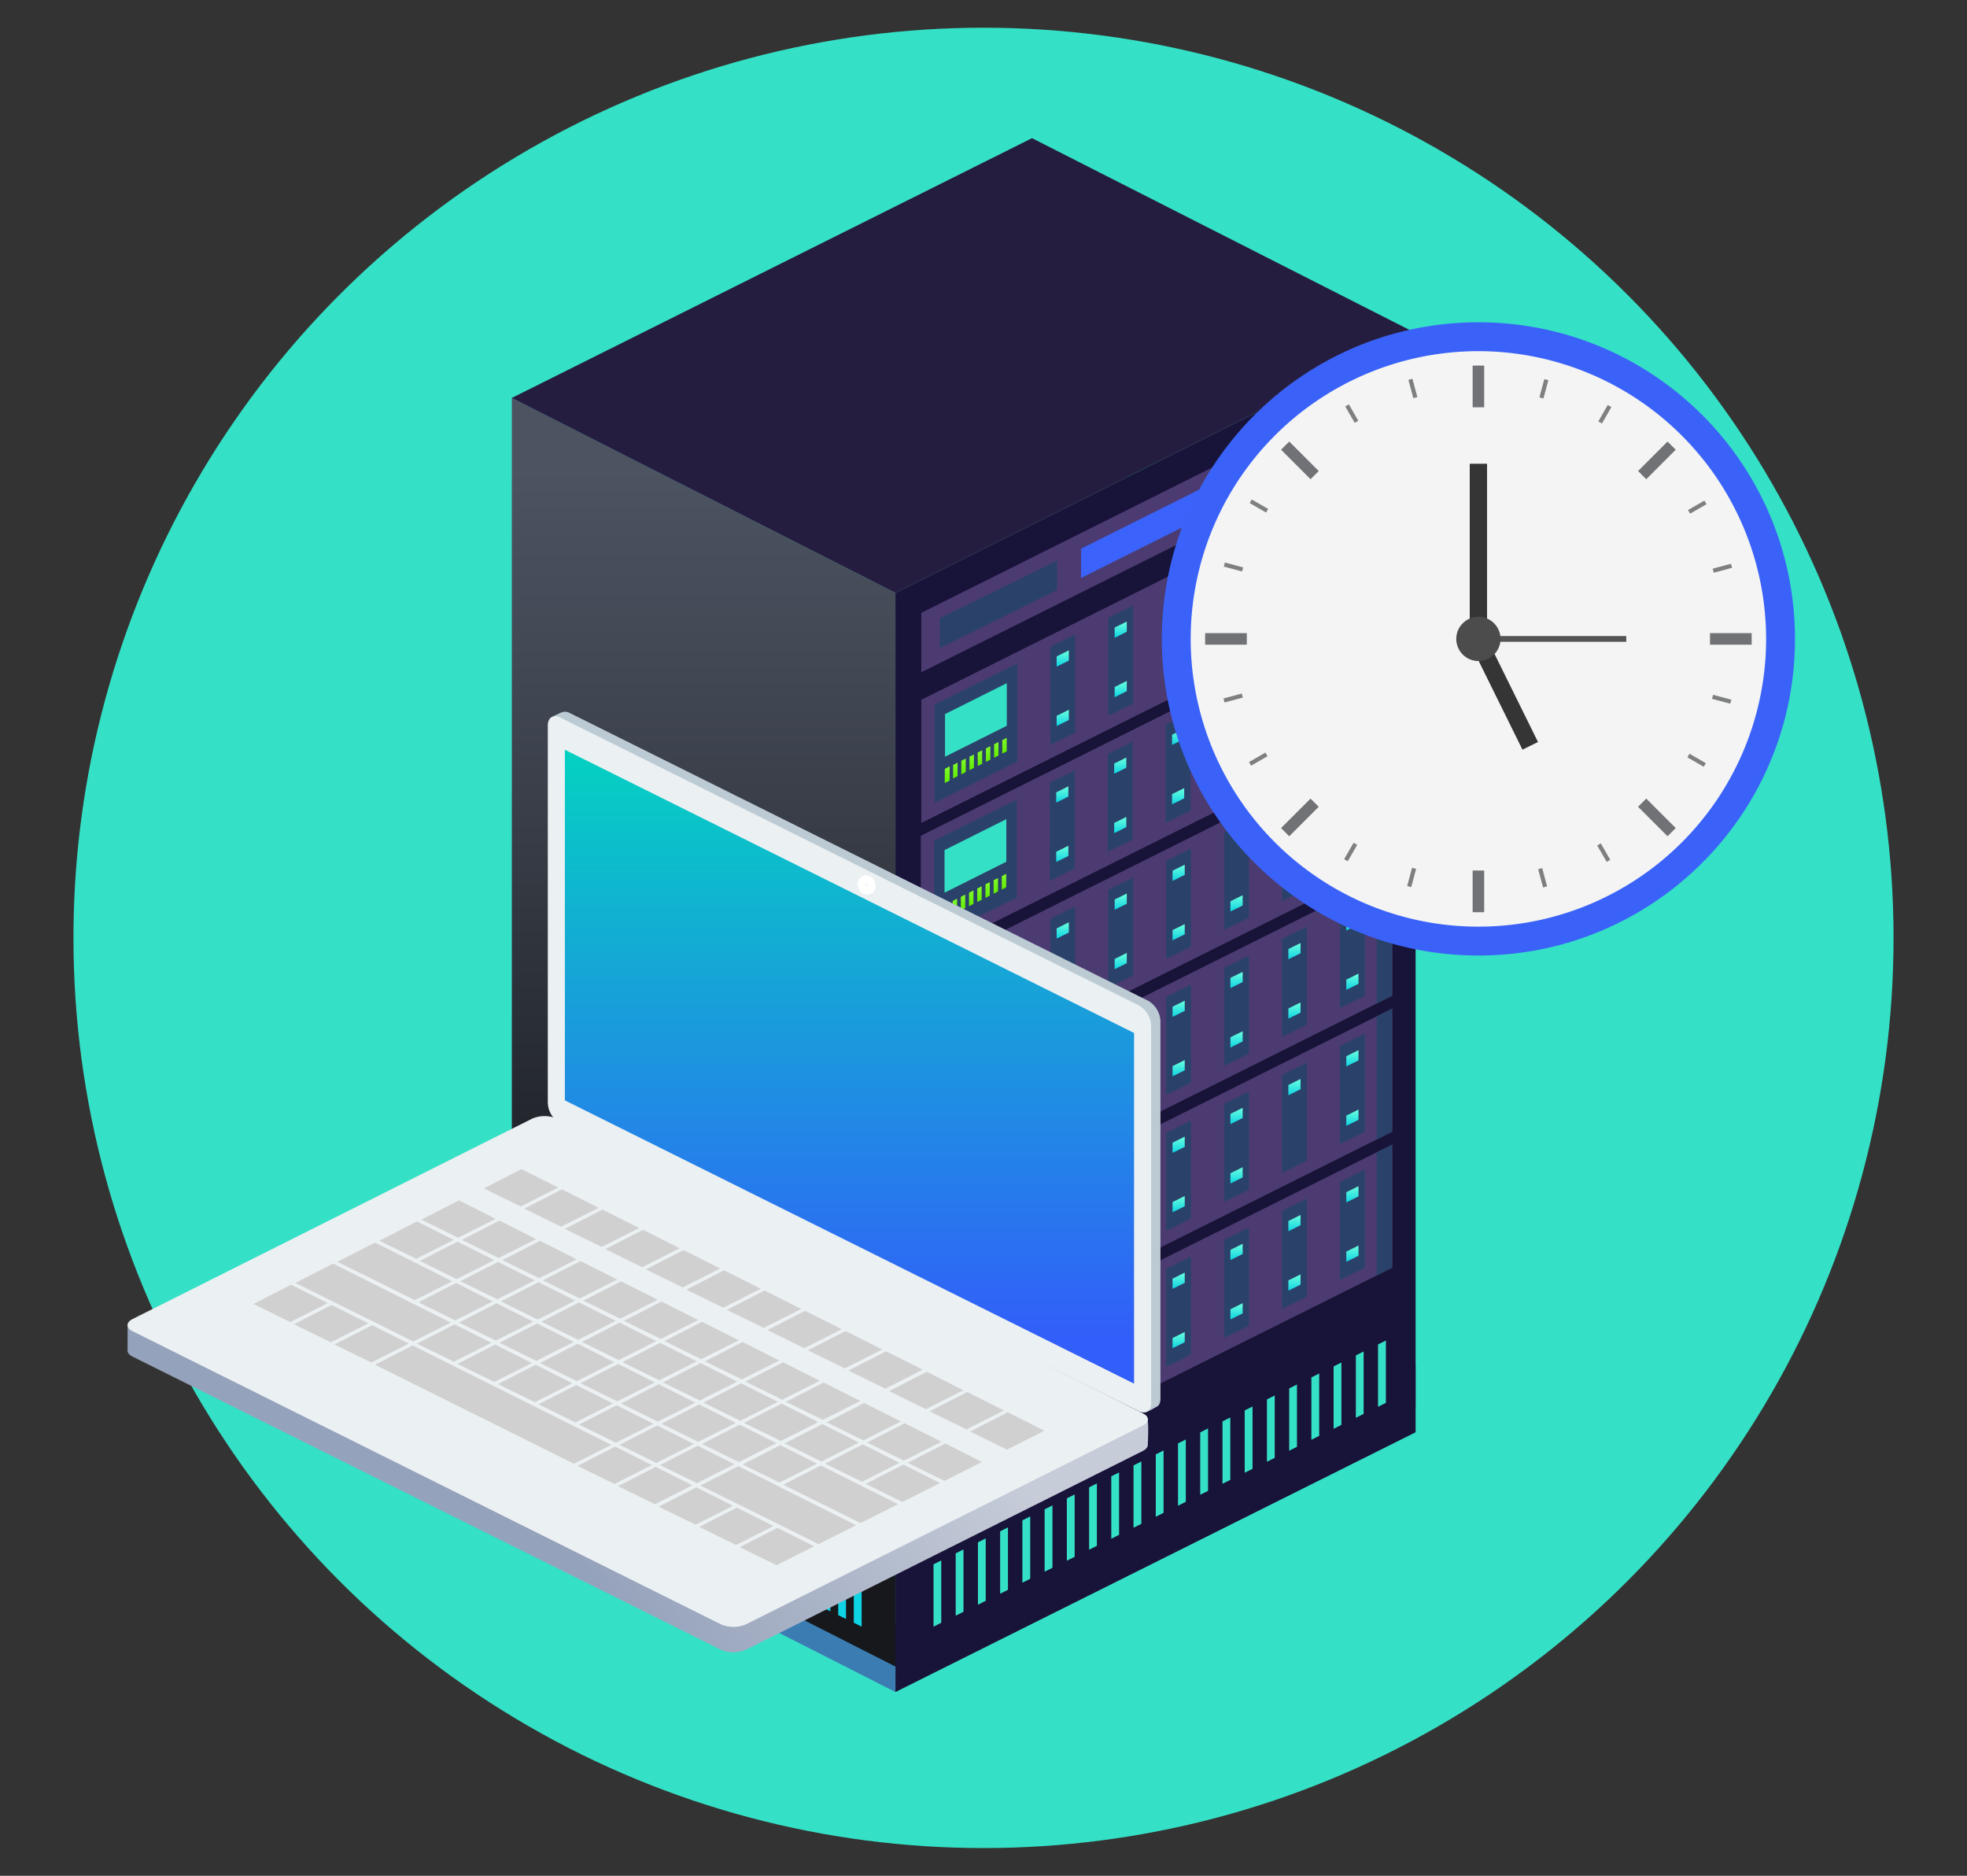 <svg xmlns="http://www.w3.org/2000/svg" xmlns:xlink="http://www.w3.org/1999/xlink" viewBox="0 0 862.274 822.168"><rect x="0" y="0" width="862.274" height="822.168" fill="#333333" stroke="none"/><defs><style>.cls-1{fill:#35e1c6;}.cls-2{isolation:isolate;}.cls-3{clip-path:url(#clip-path);}.cls-4{fill:#51b5c2;}.cls-5{fill:#3b7db3;}.cls-6{fill:#181339;}.cls-7{fill:url(#linear-gradient);}.cls-8{fill:#4b3b71;}.cls-17,.cls-8{mix-blend-mode:multiply;}.cls-9{fill:url(#linear-gradient-2);}.cls-10{fill:url(#linear-gradient-3);}.cls-11{fill:url(#linear-gradient-4);}.cls-12{fill:url(#linear-gradient-5);}.cls-13{fill:url(#linear-gradient-6);}.cls-14{fill:url(#linear-gradient-7);}.cls-15{fill:#3b62fa;}.cls-16{fill:#2a4269;}.cls-17{fill:#251d3f;}.cls-18{fill:url(#linear-gradient-8);}.cls-19{fill:url(#linear-gradient-37);}.cls-20{fill:url(#linear-gradient-38);}.cls-21{fill:url(#linear-gradient-39);}.cls-22{fill:url(#linear-gradient-40);}.cls-23{fill:url(#linear-gradient-41);}.cls-24{fill:url(#linear-gradient-42);}.cls-25{fill:url(#linear-gradient-43);}.cls-26{fill:url(#linear-gradient-44);}.cls-27{fill:url(#linear-gradient-45);}.cls-28{fill:url(#linear-gradient-46);}.cls-29{fill:url(#linear-gradient-47);}.cls-30{fill:url(#linear-gradient-48);}.cls-31{fill:url(#linear-gradient-49);}.cls-32{fill:url(#linear-gradient-50);}.cls-33{fill:url(#linear-gradient-51);}.cls-34{fill:url(#linear-gradient-52);}.cls-35{fill:url(#linear-gradient-53);}.cls-36{fill:url(#linear-gradient-54);}.cls-37{fill:url(#linear-gradient-55);}.cls-38{fill:url(#linear-gradient-56);}.cls-39{fill:url(#linear-gradient-85);}.cls-40{fill:url(#linear-gradient-86);}.cls-41{fill:url(#linear-gradient-87);}.cls-42{fill:url(#linear-gradient-88);}.cls-43{fill:url(#linear-gradient-89);}.cls-44{fill:url(#linear-gradient-90);}.cls-45{fill:url(#linear-gradient-91);}.cls-46{fill:url(#linear-gradient-92);}.cls-47{fill:url(#linear-gradient-93);}.cls-48{fill:url(#linear-gradient-94);}.cls-49{fill:url(#linear-gradient-95);}.cls-50{fill:url(#linear-gradient-96);}.cls-51{fill:url(#linear-gradient-97);}.cls-52{fill:url(#linear-gradient-98);}.cls-53{fill:url(#linear-gradient-99);}.cls-54{fill:url(#linear-gradient-100);}.cls-55{fill:url(#linear-gradient-101);}.cls-56{fill:url(#linear-gradient-102);}.cls-57{fill:url(#linear-gradient-103);}.cls-58{fill:url(#linear-gradient-104);}.cls-59{fill:url(#linear-gradient-133);}.cls-60{fill:url(#linear-gradient-134);}.cls-61{fill:url(#linear-gradient-135);}.cls-62{fill:url(#linear-gradient-136);}.cls-63{fill:url(#linear-gradient-137);}.cls-64{fill:url(#linear-gradient-138);}.cls-65{fill:url(#linear-gradient-139);}.cls-66{fill:url(#linear-gradient-140);}.cls-67{fill:url(#linear-gradient-141);}.cls-68{fill:url(#linear-gradient-142);}.cls-69{fill:url(#linear-gradient-143);}.cls-70{fill:url(#linear-gradient-144);}.cls-71{fill:url(#linear-gradient-145);}.cls-72{fill:url(#linear-gradient-146);}.cls-73{fill:url(#linear-gradient-147);}.cls-74{fill:url(#linear-gradient-148);}.cls-75{fill:url(#linear-gradient-149);}.cls-76{fill:url(#linear-gradient-150);}.cls-77{fill:url(#linear-gradient-151);}.cls-78{fill:url(#linear-gradient-180);}.cls-79{fill:url(#linear-gradient-181);}.cls-80{fill:url(#linear-gradient-182);}.cls-81{fill:url(#linear-gradient-183);}.cls-82{fill:url(#linear-gradient-184);}.cls-83{fill:url(#linear-gradient-185);}.cls-84{fill:url(#linear-gradient-186);}.cls-85{fill:url(#linear-gradient-187);}.cls-86{fill:url(#linear-gradient-188);}.cls-87{fill:url(#linear-gradient-189);}.cls-88{fill:url(#linear-gradient-190);}.cls-89{fill:url(#linear-gradient-191);}.cls-90{fill:url(#linear-gradient-192);}.cls-91{fill:url(#linear-gradient-193);}.cls-92{fill:url(#linear-gradient-194);}.cls-93{fill:url(#linear-gradient-195);}.cls-94{fill:url(#linear-gradient-196);}.cls-95{fill:url(#linear-gradient-197);}.cls-96{fill:url(#linear-gradient-198);}.cls-97{fill:url(#linear-gradient-199);}.cls-98{fill:url(#linear-gradient-228);}.cls-99{fill:url(#linear-gradient-229);}.cls-100{fill:url(#linear-gradient-230);}.cls-101{fill:url(#linear-gradient-231);}.cls-102{fill:url(#linear-gradient-232);}.cls-103{fill:url(#linear-gradient-233);}.cls-104{fill:url(#linear-gradient-234);}.cls-105{fill:url(#linear-gradient-235);}.cls-106{fill:url(#linear-gradient-236);}.cls-107{fill:url(#linear-gradient-237);}.cls-108{fill:url(#linear-gradient-238);}.cls-109{fill:url(#linear-gradient-239);}.cls-110{fill:url(#linear-gradient-240);}.cls-111{fill:url(#linear-gradient-241);}.cls-112{fill:url(#linear-gradient-242);}.cls-113{fill:url(#linear-gradient-243);}.cls-114{fill:url(#linear-gradient-244);}.cls-115{fill:url(#linear-gradient-245);}.cls-116{fill:url(#linear-gradient-246);}.cls-117{fill:url(#linear-gradient-275);}.cls-118{fill:url(#linear-gradient-276);}.cls-119{fill:url(#linear-gradient-277);}.cls-120{fill:url(#linear-gradient-278);}.cls-121{fill:url(#linear-gradient-279);}.cls-122{fill:url(#linear-gradient-280);}.cls-123{fill:url(#linear-gradient-281);}.cls-124{fill:url(#linear-gradient-282);}.cls-125{fill:url(#linear-gradient-283);}.cls-126{fill:url(#linear-gradient-284);}.cls-127{fill:url(#linear-gradient-285);}.cls-128{fill:url(#linear-gradient-286);}.cls-129{fill:url(#linear-gradient-287);}.cls-130{fill:url(#linear-gradient-288);}.cls-131{fill:url(#linear-gradient-289);}.cls-132{fill:url(#linear-gradient-290);}.cls-133{fill:url(#linear-gradient-291);}.cls-134{fill:url(#linear-gradient-292);}.cls-135{fill:url(#linear-gradient-293);}.cls-136{fill:url(#linear-gradient-294);}.cls-137{fill:url(#linear-gradient-295);}.cls-138{fill:url(#linear-gradient-296);}.cls-139{fill:url(#linear-gradient-297);}.cls-140{fill:url(#linear-gradient-298);}.cls-141{fill:url(#linear-gradient-299);}.cls-142{fill:url(#linear-gradient-300);}.cls-143{fill:url(#linear-gradient-301);}.cls-144{fill:url(#linear-gradient-302);}.cls-145{fill:url(#linear-gradient-303);}.cls-146{fill:url(#linear-gradient-304);}.cls-147{fill:url(#linear-gradient-305);}.cls-148{fill:url(#linear-gradient-306);}.cls-149{fill:url(#linear-gradient-307);}.cls-150{fill:url(#linear-gradient-308);}.cls-151{fill:url(#linear-gradient-309);}.cls-152{fill:url(#linear-gradient-310);}.cls-153{fill:url(#linear-gradient-311);}.cls-154{fill:url(#linear-gradient-312);}.cls-155{fill:url(#linear-gradient-313);}.cls-156{fill:url(#linear-gradient-314);}.cls-157{fill:url(#linear-gradient-315);}.cls-158{fill:url(#linear-gradient-316);}.cls-159{fill:url(#linear-gradient-317);}.cls-160{fill:#ebf0f3;}.cls-161{fill:#d0d0d0;}.cls-162{fill:#bccbd3;}.cls-163{fill:url(#New_Gradient_Swatch_2);}.cls-164{fill:#aab7c1;stroke:#fff;stroke-miterlimit:10;stroke-width:3.658px;}.cls-165{fill:#f4f4f4;}.cls-166{fill:url(#linear-gradient-318);}.cls-167{fill:#707275;}.cls-168{fill:#7e7f7f;}.cls-169{fill:#545454;}.cls-170{fill:#353535;}.cls-171{fill:#4c4c4c;}</style><clipPath id="clip-path"><circle class="cls-1" cx="431.137" cy="411.084" r="398.937"/></clipPath><linearGradient id="linear-gradient" x1="308.463" y1="205.86" x2="308.463" y2="572.379" gradientUnits="userSpaceOnUse"><stop offset="0" stop-color="#4c5361"/><stop offset="0.299" stop-color="#3f4550"/><stop offset="0.886" stop-color="#1d2025"/><stop offset="1" stop-color="#16181c"/></linearGradient><linearGradient id="linear-gradient-2" x1="566.751" y1="210.51" x2="566.751" y2="200.026" gradientUnits="userSpaceOnUse"><stop offset="0" stop-color="#851d23"/><stop offset="1" stop-color="#8f252c"/></linearGradient><linearGradient id="linear-gradient-3" x1="561.152" y1="210.501" x2="561.152" y2="200.015" xlink:href="#linear-gradient-2"/><linearGradient id="linear-gradient-4" x1="555.542" y1="214.909" x2="555.542" y2="205.305" gradientUnits="userSpaceOnUse"><stop offset="0" stop-color="#ebd65e"/><stop offset="1" stop-color="#f2e281"/></linearGradient><linearGradient id="linear-gradient-5" x1="549.944" y1="214.923" x2="549.944" y2="205.296" xlink:href="#linear-gradient-4"/><linearGradient id="linear-gradient-6" x1="544.322" y1="219.205" x2="544.322" y2="209.849" gradientUnits="userSpaceOnUse"><stop offset="0" stop-color="#61ec00"/><stop offset="1" stop-color="#81fa2d"/></linearGradient><linearGradient id="linear-gradient-7" x1="538.724" y1="221.98" x2="538.724" y2="212.642" xlink:href="#linear-gradient-6"/><linearGradient id="linear-gradient-8" x1="415.203" y1="343.014" x2="415.203" y2="336.12" xlink:href="#linear-gradient-6"/><linearGradient id="linear-gradient-37" x1="418.786" y1="341.193" x2="418.786" y2="334.3" xlink:href="#linear-gradient-6"/><linearGradient id="linear-gradient-38" x1="422.387" y1="339.391" x2="422.387" y2="332.479" xlink:href="#linear-gradient-6"/><linearGradient id="linear-gradient-39" x1="425.967" y1="337.57" x2="425.967" y2="330.677" xlink:href="#linear-gradient-6"/><linearGradient id="linear-gradient-40" x1="429.569" y1="335.758" x2="429.569" y2="328.856" xlink:href="#linear-gradient-6"/><linearGradient id="linear-gradient-41" x1="433.162" y1="333.937" x2="433.162" y2="327.033" xlink:href="#linear-gradient-6"/><linearGradient id="linear-gradient-42" x1="436.742" y1="332.127" x2="436.742" y2="325.233" xlink:href="#linear-gradient-6"/><linearGradient id="linear-gradient-43" x1="440.335" y1="330.304" x2="440.335" y2="323.41" xlink:href="#linear-gradient-6"/><linearGradient id="linear-gradient-44" x1="465.879" y1="292.174" x2="465.879" y2="285.054" gradientUnits="userSpaceOnUse"><stop offset="0" stop-color="#0ed4e3"/><stop offset="1" stop-color="#6cffdd"/></linearGradient><linearGradient id="linear-gradient-45" x1="491.289" y1="279.547" x2="491.289" y2="272.427" xlink:href="#linear-gradient-44"/><linearGradient id="linear-gradient-46" x1="516.677" y1="266.92" x2="516.677" y2="259.798" xlink:href="#linear-gradient-44"/><linearGradient id="linear-gradient-47" x1="542.066" y1="254.272" x2="542.066" y2="247.151" xlink:href="#linear-gradient-44"/><linearGradient id="linear-gradient-48" x1="567.456" y1="241.644" x2="567.456" y2="234.524" xlink:href="#linear-gradient-44"/><linearGradient id="linear-gradient-49" x1="592.854" y1="229.017" x2="592.854" y2="221.897" xlink:href="#linear-gradient-44"/><linearGradient id="linear-gradient-50" x1="465.879" y1="318.215" x2="465.879" y2="311.095" xlink:href="#linear-gradient-44"/><linearGradient id="linear-gradient-51" x1="491.289" y1="305.588" x2="491.289" y2="298.468" xlink:href="#linear-gradient-44"/><linearGradient id="linear-gradient-52" x1="516.677" y1="292.939" x2="516.677" y2="285.841" xlink:href="#linear-gradient-44"/><linearGradient id="linear-gradient-53" x1="542.066" y1="280.312" x2="542.066" y2="273.192" xlink:href="#linear-gradient-44"/><linearGradient id="linear-gradient-54" x1="567.456" y1="267.685" x2="567.456" y2="260.565" xlink:href="#linear-gradient-44"/><linearGradient id="linear-gradient-55" x1="592.854" y1="255.058" x2="592.854" y2="247.938" xlink:href="#linear-gradient-44"/><linearGradient id="linear-gradient-56" x1="414.996" y1="402.62" x2="414.996" y2="395.718" xlink:href="#linear-gradient-6"/><linearGradient id="linear-gradient-85" x1="418.589" y1="400.799" x2="418.589" y2="393.895" xlink:href="#linear-gradient-6"/><linearGradient id="linear-gradient-86" x1="422.169" y1="398.998" x2="422.169" y2="392.096" xlink:href="#linear-gradient-6"/><linearGradient id="linear-gradient-87" x1="425.762" y1="397.166" x2="425.762" y2="390.273" xlink:href="#linear-gradient-6"/><linearGradient id="linear-gradient-88" x1="429.363" y1="395.345" x2="429.363" y2="388.452" xlink:href="#linear-gradient-6"/><linearGradient id="linear-gradient-89" x1="432.943" y1="393.544" x2="432.943" y2="386.629" xlink:href="#linear-gradient-6"/><linearGradient id="linear-gradient-90" x1="436.535" y1="391.723" x2="436.535" y2="384.829" xlink:href="#linear-gradient-6"/><linearGradient id="linear-gradient-91" x1="440.117" y1="389.9" x2="440.117" y2="383.006" xlink:href="#linear-gradient-6"/><linearGradient id="linear-gradient-92" x1="465.681" y1="351.77" x2="465.681" y2="344.65" xlink:href="#linear-gradient-44"/><linearGradient id="linear-gradient-93" x1="491.081" y1="339.143" x2="491.081" y2="332.023" xlink:href="#linear-gradient-44"/><linearGradient id="linear-gradient-94" x1="516.46" y1="326.516" x2="516.46" y2="319.396" xlink:href="#linear-gradient-44"/><linearGradient id="linear-gradient-95" x1="541.848" y1="313.889" x2="541.848" y2="306.769" xlink:href="#linear-gradient-44"/><linearGradient id="linear-gradient-96" x1="567.248" y1="301.251" x2="567.248" y2="294.12" xlink:href="#linear-gradient-44"/><linearGradient id="linear-gradient-97" x1="592.648" y1="288.613" x2="592.648" y2="281.493" xlink:href="#linear-gradient-44"/><linearGradient id="linear-gradient-98" x1="465.681" y1="377.811" x2="465.681" y2="370.691" xlink:href="#linear-gradient-44"/><linearGradient id="linear-gradient-99" x1="491.081" y1="365.184" x2="491.081" y2="358.064" xlink:href="#linear-gradient-44"/><linearGradient id="linear-gradient-100" x1="516.46" y1="352.557" x2="516.46" y2="345.447" xlink:href="#linear-gradient-44"/><linearGradient id="linear-gradient-101" x1="541.848" y1="339.908" x2="541.848" y2="332.788" xlink:href="#linear-gradient-44"/><linearGradient id="linear-gradient-102" x1="567.248" y1="327.281" x2="567.248" y2="320.161" xlink:href="#linear-gradient-44"/><linearGradient id="linear-gradient-103" x1="592.648" y1="314.654" x2="592.648" y2="307.534" xlink:href="#linear-gradient-44"/><linearGradient id="linear-gradient-104" x1="415.203" y1="462.218" x2="415.203" y2="455.325" xlink:href="#linear-gradient-6"/><linearGradient id="linear-gradient-133" x1="418.786" y1="460.417" x2="418.786" y2="453.502" xlink:href="#linear-gradient-6"/><linearGradient id="linear-gradient-134" x1="422.387" y1="458.596" x2="422.387" y2="451.702" xlink:href="#linear-gradient-6"/><linearGradient id="linear-gradient-135" x1="425.967" y1="456.773" x2="425.967" y2="449.879" xlink:href="#linear-gradient-6"/><linearGradient id="linear-gradient-136" x1="429.569" y1="454.952" x2="429.569" y2="448.059" xlink:href="#linear-gradient-6"/><linearGradient id="linear-gradient-137" x1="433.162" y1="453.15" x2="433.162" y2="446.257" xlink:href="#linear-gradient-6"/><linearGradient id="linear-gradient-138" x1="436.742" y1="451.329" x2="436.742" y2="444.436" xlink:href="#linear-gradient-6"/><linearGradient id="linear-gradient-139" x1="440.335" y1="449.508" x2="440.335" y2="442.615" xlink:href="#linear-gradient-6"/><linearGradient id="linear-gradient-140" x1="465.879" y1="411.377" x2="465.879" y2="404.257" xlink:href="#linear-gradient-44"/><linearGradient id="linear-gradient-141" x1="491.289" y1="398.75" x2="491.289" y2="391.619" xlink:href="#linear-gradient-44"/><linearGradient id="linear-gradient-142" x1="516.677" y1="386.112" x2="516.677" y2="379.002" xlink:href="#linear-gradient-44"/><linearGradient id="linear-gradient-143" x1="567.456" y1="360.838" x2="567.456" y2="353.716" xlink:href="#linear-gradient-44"/><linearGradient id="linear-gradient-144" x1="592.854" y1="348.209" x2="592.854" y2="341.089" xlink:href="#linear-gradient-44"/><linearGradient id="linear-gradient-145" x1="465.879" y1="437.418" x2="465.879" y2="430.297" xlink:href="#linear-gradient-44"/><linearGradient id="linear-gradient-146" x1="491.289" y1="424.79" x2="491.289" y2="417.67" xlink:href="#linear-gradient-44"/><linearGradient id="linear-gradient-147" x1="516.677" y1="412.163" x2="516.677" y2="405.043" xlink:href="#linear-gradient-44"/><linearGradient id="linear-gradient-148" x1="542.066" y1="399.517" x2="542.066" y2="392.384" xlink:href="#linear-gradient-44"/><linearGradient id="linear-gradient-149" x1="567.456" y1="386.879" x2="567.456" y2="379.757" xlink:href="#linear-gradient-44"/><linearGradient id="linear-gradient-150" x1="592.854" y1="374.252" x2="592.854" y2="367.13" xlink:href="#linear-gradient-44"/><linearGradient id="linear-gradient-151" x1="415.203" y1="521.814" x2="415.203" y2="514.921" xlink:href="#linear-gradient-6"/><linearGradient id="linear-gradient-180" x1="418.786" y1="520.013" x2="418.786" y2="513.119" xlink:href="#linear-gradient-6"/><linearGradient id="linear-gradient-181" x1="422.387" y1="518.192" x2="422.387" y2="511.298" xlink:href="#linear-gradient-6"/><linearGradient id="linear-gradient-182" x1="425.967" y1="516.371" x2="425.967" y2="509.478" xlink:href="#linear-gradient-6"/><linearGradient id="linear-gradient-183" x1="429.569" y1="514.569" x2="429.569" y2="507.655" xlink:href="#linear-gradient-6"/><linearGradient id="linear-gradient-184" x1="433.162" y1="512.748" x2="433.162" y2="505.855" xlink:href="#linear-gradient-6"/><linearGradient id="linear-gradient-185" x1="436.742" y1="510.925" x2="436.742" y2="504.032" xlink:href="#linear-gradient-6"/><linearGradient id="linear-gradient-186" x1="440.335" y1="509.104" x2="440.335" y2="502.211" xlink:href="#linear-gradient-6"/><linearGradient id="linear-gradient-187" x1="465.879" y1="470.975" x2="465.879" y2="463.853" xlink:href="#linear-gradient-44"/><linearGradient id="linear-gradient-188" x1="491.289" y1="458.346" x2="491.289" y2="451.225" xlink:href="#linear-gradient-44"/><linearGradient id="linear-gradient-189" x1="516.677" y1="445.718" x2="516.677" y2="438.598" xlink:href="#linear-gradient-44"/><linearGradient id="linear-gradient-190" x1="542.066" y1="433.091" x2="542.066" y2="425.971" xlink:href="#linear-gradient-44"/><linearGradient id="linear-gradient-191" x1="567.456" y1="420.464" x2="567.456" y2="413.344" xlink:href="#linear-gradient-44"/><linearGradient id="linear-gradient-192" x1="592.854" y1="407.818" x2="592.854" y2="400.696" xlink:href="#linear-gradient-44"/><linearGradient id="linear-gradient-193" x1="465.879" y1="497.016" x2="465.879" y2="489.893" xlink:href="#linear-gradient-44"/><linearGradient id="linear-gradient-194" x1="491.289" y1="484.389" x2="491.289" y2="477.266" xlink:href="#linear-gradient-44"/><linearGradient id="linear-gradient-195" x1="516.677" y1="471.761" x2="516.677" y2="464.639" xlink:href="#linear-gradient-44"/><linearGradient id="linear-gradient-196" x1="542.066" y1="459.134" x2="542.066" y2="452.012" xlink:href="#linear-gradient-44"/><linearGradient id="linear-gradient-197" x1="567.456" y1="446.486" x2="567.456" y2="439.385" xlink:href="#linear-gradient-44"/><linearGradient id="linear-gradient-198" x1="592.854" y1="433.859" x2="592.854" y2="426.736" xlink:href="#linear-gradient-44"/><linearGradient id="linear-gradient-199" x1="415.203" y1="581.431" x2="415.203" y2="574.517" xlink:href="#linear-gradient-6"/><linearGradient id="linear-gradient-228" x1="418.786" y1="579.611" x2="418.786" y2="572.717" xlink:href="#linear-gradient-6"/><linearGradient id="linear-gradient-229" x1="422.387" y1="577.788" x2="422.387" y2="570.894" xlink:href="#linear-gradient-6"/><linearGradient id="linear-gradient-230" x1="425.967" y1="575.967" x2="425.967" y2="569.073" xlink:href="#linear-gradient-6"/><linearGradient id="linear-gradient-231" x1="429.569" y1="574.144" x2="429.569" y2="567.272" xlink:href="#linear-gradient-6"/><linearGradient id="linear-gradient-232" x1="433.162" y1="572.344" x2="433.162" y2="565.451" xlink:href="#linear-gradient-6"/><linearGradient id="linear-gradient-233" x1="436.742" y1="570.521" x2="436.742" y2="563.628" xlink:href="#linear-gradient-6"/><linearGradient id="linear-gradient-234" x1="440.335" y1="568.7" x2="440.335" y2="561.807" xlink:href="#linear-gradient-6"/><linearGradient id="linear-gradient-235" x1="465.879" y1="530.592" x2="465.879" y2="523.47" xlink:href="#linear-gradient-44"/><linearGradient id="linear-gradient-236" x1="491.289" y1="517.944" x2="491.289" y2="510.821" xlink:href="#linear-gradient-44"/><linearGradient id="linear-gradient-237" x1="516.677" y1="505.317" x2="516.677" y2="498.194" xlink:href="#linear-gradient-44"/><linearGradient id="linear-gradient-238" x1="542.066" y1="492.689" x2="542.066" y2="485.567" xlink:href="#linear-gradient-44"/><linearGradient id="linear-gradient-239" x1="567.456" y1="480.062" x2="567.456" y2="472.919" xlink:href="#linear-gradient-44"/><linearGradient id="linear-gradient-240" x1="592.854" y1="467.414" x2="592.854" y2="460.292" xlink:href="#linear-gradient-44"/><linearGradient id="linear-gradient-241" x1="465.879" y1="556.633" x2="465.879" y2="549.511" xlink:href="#linear-gradient-44"/><linearGradient id="linear-gradient-242" x1="491.289" y1="543.984" x2="491.289" y2="536.864" xlink:href="#linear-gradient-44"/><linearGradient id="linear-gradient-243" x1="516.677" y1="531.357" x2="516.677" y2="524.235" xlink:href="#linear-gradient-44"/><linearGradient id="linear-gradient-244" x1="542.066" y1="518.73" x2="542.066" y2="511.608" xlink:href="#linear-gradient-44"/><linearGradient id="linear-gradient-245" x1="592.854" y1="493.455" x2="592.854" y2="486.334" xlink:href="#linear-gradient-44"/><linearGradient id="linear-gradient-246" x1="415.203" y1="641.027" x2="415.203" y2="634.134" xlink:href="#linear-gradient-6"/><linearGradient id="linear-gradient-275" x1="418.786" y1="639.207" x2="418.786" y2="632.313" xlink:href="#linear-gradient-6"/><linearGradient id="linear-gradient-276" x1="422.387" y1="637.384" x2="422.387" y2="630.49" xlink:href="#linear-gradient-6"/><linearGradient id="linear-gradient-277" x1="425.967" y1="635.563" x2="425.967" y2="628.669" xlink:href="#linear-gradient-6"/><linearGradient id="linear-gradient-278" x1="429.569" y1="633.761" x2="429.569" y2="626.868" xlink:href="#linear-gradient-6"/><linearGradient id="linear-gradient-279" x1="433.162" y1="631.94" x2="433.162" y2="625.047" xlink:href="#linear-gradient-6"/><linearGradient id="linear-gradient-280" x1="436.742" y1="630.119" x2="436.742" y2="623.226" xlink:href="#linear-gradient-6"/><linearGradient id="linear-gradient-281" x1="440.335" y1="628.296" x2="440.335" y2="621.403" xlink:href="#linear-gradient-6"/><linearGradient id="linear-gradient-282" x1="465.879" y1="590.188" x2="465.879" y2="583.066" xlink:href="#linear-gradient-44"/><linearGradient id="linear-gradient-283" x1="491.289" y1="577.54" x2="491.289" y2="570.42" xlink:href="#linear-gradient-44"/><linearGradient id="linear-gradient-284" x1="516.677" y1="564.912" x2="516.677" y2="557.792" xlink:href="#linear-gradient-44"/><linearGradient id="linear-gradient-285" x1="542.066" y1="552.285" x2="542.066" y2="545.165" xlink:href="#linear-gradient-44"/><linearGradient id="linear-gradient-286" x1="567.456" y1="539.658" x2="567.456" y2="532.536" xlink:href="#linear-gradient-44"/><linearGradient id="linear-gradient-287" x1="592.854" y1="527.01" x2="592.854" y2="519.909" xlink:href="#linear-gradient-44"/><linearGradient id="linear-gradient-288" x1="465.879" y1="616.229" x2="465.879" y2="609.109" xlink:href="#linear-gradient-44"/><linearGradient id="linear-gradient-289" x1="491.289" y1="603.58" x2="491.289" y2="596.46" xlink:href="#linear-gradient-44"/><linearGradient id="linear-gradient-290" x1="516.677" y1="590.953" x2="516.677" y2="583.833" xlink:href="#linear-gradient-44"/><linearGradient id="linear-gradient-291" x1="542.066" y1="578.326" x2="542.066" y2="571.206" xlink:href="#linear-gradient-44"/><linearGradient id="linear-gradient-292" x1="567.456" y1="565.699" x2="567.456" y2="558.579" xlink:href="#linear-gradient-44"/><linearGradient id="linear-gradient-293" x1="592.854" y1="553.051" x2="592.854" y2="545.93" xlink:href="#linear-gradient-44"/><linearGradient id="linear-gradient-294" x1="375.997" y1="697.216" x2="375.997" y2="645.894" xlink:href="#linear-gradient-44"/><linearGradient id="linear-gradient-295" x1="369.156" y1="697.209" x2="369.156" y2="645.883" xlink:href="#linear-gradient-44"/><linearGradient id="linear-gradient-296" x1="362.304" y1="697.216" x2="362.304" y2="645.856" xlink:href="#linear-gradient-44"/><linearGradient id="linear-gradient-297" x1="355.452" y1="697.214" x2="355.452" y2="645.891" xlink:href="#linear-gradient-44"/><linearGradient id="linear-gradient-298" x1="348.601" y1="697.205" x2="348.601" y2="645.883" xlink:href="#linear-gradient-44"/><linearGradient id="linear-gradient-299" x1="341.748" y1="697.218" x2="341.748" y2="645.896" gradientUnits="userSpaceOnUse"><stop offset="0" stop-color="#63eae2"/><stop offset="1" stop-color="#50c7c1"/></linearGradient><linearGradient id="linear-gradient-300" x1="334.897" y1="697.209" x2="334.897" y2="645.887" gradientUnits="userSpaceOnUse"><stop offset="0" stop-color="#63eae2"/><stop offset="1" stop-color="#52cac4"/></linearGradient><linearGradient id="linear-gradient-301" x1="328.035" y1="697.228" x2="328.035" y2="645.868" xlink:href="#linear-gradient-44"/><linearGradient id="linear-gradient-302" x1="321.172" y1="697.213" x2="321.172" y2="645.891" xlink:href="#linear-gradient-44"/><linearGradient id="linear-gradient-303" x1="314.331" y1="697.208" x2="314.331" y2="645.882" xlink:href="#linear-gradient-44"/><linearGradient id="linear-gradient-304" x1="307.469" y1="697.221" x2="307.469" y2="645.895" xlink:href="#linear-gradient-44"/><linearGradient id="linear-gradient-305" x1="300.617" y1="697.211" x2="300.617" y2="645.889" xlink:href="#linear-gradient-44"/><linearGradient id="linear-gradient-306" x1="293.775" y1="697.203" x2="293.775" y2="645.881" xlink:href="#linear-gradient-44"/><linearGradient id="linear-gradient-307" x1="286.913" y1="697.215" x2="286.913" y2="645.893" xlink:href="#linear-gradient-44"/><linearGradient id="linear-gradient-308" x1="280.062" y1="697.207" x2="280.062" y2="645.885" gradientUnits="userSpaceOnUse"><stop offset="0" stop-color="#63eae2"/><stop offset="1" stop-color="#60e6de"/></linearGradient><linearGradient id="linear-gradient-309" x1="273.209" y1="697.198" x2="273.209" y2="645.876" gradientUnits="userSpaceOnUse"><stop offset="0" stop-color="#63eae2"/><stop offset="1" stop-color="#62eae2"/></linearGradient><linearGradient id="linear-gradient-310" x1="266.358" y1="697.211" x2="266.358" y2="645.889" xlink:href="#linear-gradient-44"/><linearGradient id="linear-gradient-311" x1="259.506" y1="697.203" x2="259.506" y2="645.88" xlink:href="#linear-gradient-44"/><linearGradient id="linear-gradient-312" x1="252.654" y1="697.245" x2="252.654" y2="645.889" xlink:href="#linear-gradient-44"/><linearGradient id="linear-gradient-313" x1="245.802" y1="697.212" x2="245.802" y2="645.886" xlink:href="#linear-gradient-44"/><linearGradient id="linear-gradient-314" x1="238.95" y1="697.2" x2="238.95" y2="645.878" xlink:href="#linear-gradient-44"/><linearGradient id="linear-gradient-315" x1="295.642" y1="744.664" x2="188.707" y2="178.374" gradientUnits="userSpaceOnUse"><stop offset="0" stop-color="#4488bf"/><stop offset="1" stop-color="#509bd9"/></linearGradient><linearGradient id="linear-gradient-316" x1="348.854" y1="734.626" x2="241.92" y2="168.343" xlink:href="#linear-gradient-315"/><linearGradient id="linear-gradient-317" x1="226.471" y1="641.113" x2="381.251" y2="543.123" gradientUnits="userSpaceOnUse"><stop offset="0" stop-color="#95a2bb"/><stop offset="1" stop-color="#c6ccd8"/></linearGradient><linearGradient id="New_Gradient_Swatch_2" x1="372.381" y1="305.019" x2="372.381" y2="586.453" gradientUnits="userSpaceOnUse"><stop offset="0" stop-color="#00dcbc"/><stop offset="1" stop-color="#325efa"/></linearGradient><linearGradient id="linear-gradient-318" x1="509.308" y1="280.036" x2="786.866" y2="280.036" gradientUnits="userSpaceOnUse"><stop offset="0" stop-color="#3a62f8"/><stop offset="1" stop-color="#3a62f8"/></linearGradient></defs><g class="cls-2"><g id="Layer_1" data-name="Layer 1"><circle class="cls-1" cx="431.137" cy="411.084" r="398.937"/><g class="cls-3"><polygon class="cls-4" points="253.657 641.566 224.388 656.181 224.388 626.683 253.657 641.566"/><polygon class="cls-5" points="392.537 712.112 392.537 741.632 224.388 656.2 224.388 626.683 253.657 641.566 392.537 712.112"/><polygon class="cls-4" points="620.552 598.26 620.552 627.739 591.467 612.793 620.552 598.26"/><polygon class="cls-6" points="620.552 598.26 620.552 627.779 392.537 741.632 392.537 712.112 591.467 612.793 620.552 598.26"/><polygon class="cls-4" points="452.402 531.171 224.388 645.023 224.388 174.409 508.501 97.633 452.402 531.171"/><polygon class="cls-7" points="224.388 645.044 392.537 730.473 392.537 259.84 224.388 174.409 224.388 645.044"/><polygon class="cls-4" points="508.501 558.95 620.552 616.602 620.552 145.966 508.501 92.933 508.501 558.95"/><polygon class="cls-6" points="620.552 616.621 392.537 730.473 392.537 259.84 620.552 145.988 620.552 616.621"/><polygon class="cls-8" points="610.305 165.508 403.861 268.607 403.861 294.68 610.305 191.613 610.305 165.508"/><polygon class="cls-1" points="574.079 190.805 574.079 203.659 603.473 188.982 603.473 176.149 574.079 190.805"/><polygon class="cls-9" points="565.343 200.14 565.343 208.089 568.158 206.682 568.158 198.733 565.343 200.14"/><polygon class="cls-10" points="559.754 202.915 559.754 210.864 562.55 209.454 562.55 201.505 559.754 202.915"/><polygon class="cls-11" points="554.145 205.688 554.145 213.636 556.939 212.25 556.939 204.301 554.145 205.688"/><polygon class="cls-12" points="548.536 208.483 548.536 216.432 551.351 215.023 551.351 207.074 548.536 208.483"/><polygon class="cls-13" points="542.925 211.256 542.925 219.205 545.719 217.797 545.719 209.849 542.925 211.256"/><polygon class="cls-14" points="537.316 214.031 537.316 221.98 540.131 220.591 540.131 212.642 537.316 214.031"/><polygon class="cls-15" points="473.909 240.485 473.909 253.341 528.125 226.242 528.125 213.388 473.909 240.485"/><polygon class="cls-16" points="463.393 245.763 411.994 270.956 411.994 284.081 463.393 258.619 463.393 245.763"/><polygon class="cls-17" points="452.402 60.557 620.552 145.966 392.537 259.84 224.388 174.409 452.402 60.557"/><polygon class="cls-1" points="412.615 683.939 409.222 685.658 409.222 712.981 412.615 711.264 412.615 683.939"/><polygon class="cls-1" points="422.366 679.117 418.951 680.834 418.951 708.159 422.366 706.461 422.366 679.117"/><polygon class="cls-1" points="432.117 674.292 428.7 676.011 428.7 703.356 432.117 701.639 432.117 674.292"/><polygon class="cls-1" points="441.865 669.47 438.429 671.189 438.429 698.533 441.865 696.814 441.865 669.47"/><polygon class="cls-1" points="451.616 664.647 448.18 666.386 448.18 693.711 451.616 691.992 451.616 664.647"/><polygon class="cls-1" points="461.365 659.844 457.929 661.563 457.929 688.887 461.365 687.17 461.365 659.844"/><polygon class="cls-1" points="471.094 655.022 467.679 656.739 467.679 684.064 471.094 682.366 471.094 655.022"/><polygon class="cls-1" points="480.845 650.197 477.43 651.916 477.43 679.24 480.845 677.544 480.845 650.197"/><polygon class="cls-1" points="490.574 645.375 487.157 647.092 487.157 674.438 490.574 672.719 490.574 645.375"/><polygon class="cls-1" points="500.344 640.572 496.908 642.291 496.908 669.614 500.344 667.897 500.344 640.572"/><polygon class="cls-1" points="510.074 635.749 506.659 637.466 506.659 664.792 510.074 663.075 510.074 635.749"/><polygon class="cls-1" points="519.824 630.927 516.407 632.644 516.407 659.969 519.824 658.25 519.824 630.927"/><polygon class="cls-1" points="529.573 626.102 526.137 627.822 526.137 655.145 529.573 653.449 529.573 626.102"/><polygon class="cls-1" points="539.324 621.28 535.907 622.997 535.907 650.344 539.324 648.625 539.324 621.28"/><polygon class="cls-1" points="549.072 616.477 545.636 618.175 545.636 645.519 549.072 643.802 549.072 616.477"/><polygon class="cls-1" points="558.802 611.654 555.387 613.371 555.387 640.697 558.802 638.978 558.802 611.654"/><polygon class="cls-1" points="568.553 606.83 565.138 608.549 565.138 635.872 568.553 634.155 568.553 606.83"/><polygon class="cls-1" points="578.301 602.008 574.865 603.725 574.865 631.05 578.301 629.352 578.301 602.008"/><polygon class="cls-1" points="588.031 597.185 584.616 598.902 584.616 626.247 588.031 624.53 588.031 597.185"/><polygon class="cls-1" points="597.781 592.361 594.367 594.08 594.367 621.424 597.781 619.707 597.781 592.361"/><polygon class="cls-1" points="607.532 587.56 604.094 589.255 604.094 616.602 607.532 614.883 607.532 587.56"/><polygon class="cls-8" points="610.305 203.638 403.861 306.726 403.861 360.713 610.305 257.625 610.305 203.638"/><polygon class="cls-16" points="603.515 207.055 603.515 261.04 610.305 257.625 610.305 203.638 603.515 207.055"/><polygon class="cls-16" points="409.677 308.901 409.677 351.832 445.922 333.782 445.922 290.849 409.677 308.901"/><polygon class="cls-16" points="587.41 220.095 587.41 263.007 598.277 257.604 598.277 214.671 587.41 220.095"/><polygon class="cls-16" points="562.032 232.784 562.032 275.717 572.9 270.295 572.9 227.362 562.032 232.784"/><polygon class="cls-16" points="536.632 245.453 536.632 288.386 547.5 282.962 547.5 240.05 536.632 245.453"/><polygon class="cls-16" points="511.254 258.163 511.254 301.075 522.101 295.653 522.101 252.739 511.254 258.163"/><polygon class="cls-16" points="485.854 270.833 485.854 313.764 496.7 308.352 496.7 265.409 485.854 270.833"/><polygon class="cls-16" points="460.477 283.522 460.477 326.454 471.323 321.03 471.323 278.097 460.477 283.522"/><polygon class="cls-18" points="416.176 336.12 414.231 337.114 414.231 343.014 416.176 342.022 416.176 336.12"/><polygon class="cls-18" points="416.176 336.12 414.231 337.114 414.231 343.014 416.176 342.022 416.176 336.12"/><polygon class="cls-18" points="416.176 336.12 414.231 337.114 414.231 343.014 416.176 342.022 416.176 336.12"/><polygon class="cls-18" points="416.176 336.12 414.231 337.114 414.231 343.014 416.176 342.022 416.176 336.12"/><polygon class="cls-18" points="416.176 336.12 414.231 337.114 414.231 343.014 416.176 342.022 416.176 336.12"/><polygon class="cls-18" points="416.176 336.12 414.231 337.114 414.231 343.014 416.176 342.022 416.176 336.12"/><polygon class="cls-18" points="416.176 336.12 414.231 337.114 414.231 343.014 416.176 342.022 416.176 336.12"/><polygon class="cls-18" points="416.176 336.12 414.231 337.114 414.231 343.014 416.176 342.022 416.176 336.12"/><polygon class="cls-18" points="416.176 336.12 414.231 337.114 414.231 343.014 416.176 342.022 416.176 336.12"/><polygon class="cls-18" points="416.176 336.12 414.231 337.114 414.231 343.014 416.176 342.022 416.176 336.12"/><polygon class="cls-18" points="416.176 336.12 414.231 337.114 414.231 343.014 416.176 342.022 416.176 336.12"/><polygon class="cls-18" points="416.176 336.12 414.231 337.114 414.231 343.014 416.176 342.022 416.176 336.12"/><polygon class="cls-18" points="416.176 336.12 414.231 337.114 414.231 343.014 416.176 342.022 416.176 336.12"/><polygon class="cls-18" points="416.176 336.12 414.231 337.114 414.231 343.014 416.176 342.022 416.176 336.12"/><polygon class="cls-18" points="416.176 336.12 414.231 337.114 414.231 343.014 416.176 342.022 416.176 336.12"/><polygon class="cls-18" points="416.176 336.12 414.231 337.114 414.231 343.014 416.176 342.022 416.176 336.12"/><polygon class="cls-18" points="416.176 336.12 414.231 337.114 414.231 343.014 416.176 342.022 416.176 336.12"/><polygon class="cls-18" points="416.176 336.12 414.231 337.114 414.231 343.014 416.176 342.022 416.176 336.12"/><polygon class="cls-18" points="416.176 336.12 414.231 337.114 414.231 343.014 416.176 342.022 416.176 336.12"/><polygon class="cls-18" points="416.176 336.12 414.231 337.114 414.231 343.014 416.176 342.022 416.176 336.12"/><polygon class="cls-18" points="416.176 336.12 414.231 337.114 414.231 343.014 416.176 342.022 416.176 336.12"/><polygon class="cls-18" points="416.176 336.12 414.231 337.114 414.231 343.014 416.176 342.022 416.176 336.12"/><polygon class="cls-18" points="416.176 336.12 414.231 337.114 414.231 343.014 416.176 342.022 416.176 336.12"/><polygon class="cls-18" points="416.176 336.12 414.231 337.114 414.231 343.014 416.176 342.022 416.176 336.12"/><polygon class="cls-18" points="416.176 336.12 414.231 337.114 414.231 343.014 416.176 342.022 416.176 336.12"/><polygon class="cls-18" points="416.176 336.12 414.231 337.114 414.231 343.014 416.176 342.022 416.176 336.12"/><polygon class="cls-18" points="416.176 336.12 414.231 337.114 414.231 343.014 416.176 342.022 416.176 336.12"/><polygon class="cls-18" points="416.176 336.12 414.231 337.114 414.231 343.014 416.176 342.022 416.176 336.12"/><polygon class="cls-18" points="416.176 336.12 414.231 337.114 414.231 343.014 416.176 342.022 416.176 336.12"/><polygon class="cls-19" points="419.759 334.3 417.813 335.294 417.813 341.193 419.759 340.22 419.759 334.3"/><polygon class="cls-20" points="423.36 332.479 421.414 333.471 421.414 339.391 423.36 338.408 423.36 332.479"/><polygon class="cls-21" points="426.94 330.677 424.994 331.671 424.994 337.57 426.94 336.576 426.94 330.677"/><polygon class="cls-22" points="430.542 328.856 428.596 329.848 428.596 335.758 430.542 334.755 430.542 328.856"/><polygon class="cls-23" points="434.124 327.033 432.199 328.027 432.199 333.937 434.124 332.953 434.124 327.033"/><polygon class="cls-24" points="437.704 325.233 435.78 326.206 435.78 332.127 437.704 331.133 437.704 325.233"/><polygon class="cls-25" points="441.308 323.41 439.362 324.405 439.362 330.304 441.308 329.31 441.308 323.41"/><polygon class="cls-26" points="468.548 285.054 463.209 287.704 463.209 292.174 468.548 289.546 468.548 285.054"/><polygon class="cls-27" points="493.949 272.427 488.629 275.055 488.629 279.547 493.949 276.897 493.949 272.427"/><polygon class="cls-28" points="519.348 259.798 514.006 262.439 514.006 266.92 519.348 264.27 519.348 259.798"/><polygon class="cls-29" points="544.746 247.151 539.385 249.801 539.385 254.272 544.746 251.643 544.746 247.151"/><polygon class="cls-30" points="570.125 234.524 564.786 237.174 564.786 241.644 570.125 238.995 570.125 234.524"/><polygon class="cls-31" points="595.524 221.897 590.184 224.547 590.184 229.017 595.524 226.368 595.524 221.897"/><polygon class="cls-32" points="468.548 311.095 463.209 313.745 463.209 318.215 468.548 315.587 468.548 311.095"/><polygon class="cls-33" points="493.949 298.468 488.629 301.096 488.629 305.588 493.949 302.938 493.949 298.468"/><polygon class="cls-34" points="519.348 285.841 514.006 288.469 514.006 292.939 519.348 290.311 519.348 285.841"/><polygon class="cls-35" points="544.746 273.192 539.385 275.842 539.385 280.312 544.746 277.684 544.746 273.192"/><polygon class="cls-36" points="570.125 260.565 564.786 263.215 564.786 267.685 570.125 265.046 570.125 260.565"/><polygon class="cls-37" points="595.524 247.938 590.184 250.566 590.184 255.058 595.524 252.408 595.524 247.938"/><polygon class="cls-1" points="441.348 299.441 414.273 312.998 414.273 331.671 441.348 318.111 441.348 299.441"/><polygon class="cls-8" points="610.097 263.255 403.653 366.322 403.653 420.32 610.097 317.221 610.097 263.255"/><polygon class="cls-16" points="603.289 266.651 603.289 320.638 610.097 317.221 610.097 263.255 603.289 266.651"/><polygon class="cls-16" points="409.47 368.497 409.47 411.44 445.717 393.378 445.717 350.445 409.47 368.497"/><polygon class="cls-16" points="587.223 279.691 587.223 322.624 598.072 317.21 598.072 274.269 587.223 279.691"/><polygon class="cls-16" points="561.825 292.382 561.825 335.313 572.671 329.89 572.671 286.958 561.825 292.382"/><polygon class="cls-16" points="536.426 305.071 536.426 348.004 547.294 342.579 547.294 299.646 536.426 305.071"/><polygon class="cls-16" points="511.026 317.738 511.026 360.671 521.893 355.249 521.893 312.337 511.026 317.738"/><polygon class="cls-16" points="485.648 330.429 485.648 373.362 496.514 367.959 496.514 325.026 485.648 330.429"/><polygon class="cls-16" points="460.248 343.118 460.248 386.061 471.115 380.626 471.115 337.695 460.248 343.118"/><polygon class="cls-38" points="415.969 395.718 414.023 396.71 414.023 402.62 415.969 401.647 415.969 395.718"/><polygon class="cls-38" points="415.969 395.718 414.023 396.71 414.023 402.62 415.969 401.647 415.969 395.718"/><polygon class="cls-38" points="415.969 395.718 414.023 396.71 414.023 402.62 415.969 401.647 415.969 395.718"/><polygon class="cls-38" points="415.969 395.718 414.023 396.71 414.023 402.62 415.969 401.647 415.969 395.718"/><polygon class="cls-38" points="415.969 395.718 414.023 396.71 414.023 402.62 415.969 401.647 415.969 395.718"/><polygon class="cls-38" points="415.969 395.718 414.023 396.71 414.023 402.62 415.969 401.647 415.969 395.718"/><polygon class="cls-38" points="415.969 395.718 414.023 396.71 414.023 402.62 415.969 401.647 415.969 395.718"/><polygon class="cls-38" points="415.969 395.718 414.023 396.71 414.023 402.62 415.969 401.647 415.969 395.718"/><polygon class="cls-38" points="415.969 395.718 414.023 396.71 414.023 402.62 415.969 401.647 415.969 395.718"/><polygon class="cls-38" points="415.969 395.718 414.023 396.71 414.023 402.62 415.969 401.647 415.969 395.718"/><polygon class="cls-38" points="415.969 395.718 414.023 396.71 414.023 402.62 415.969 401.647 415.969 395.718"/><polygon class="cls-38" points="415.969 395.718 414.023 396.71 414.023 402.62 415.969 401.647 415.969 395.718"/><polygon class="cls-38" points="415.969 395.718 414.023 396.71 414.023 402.62 415.969 401.647 415.969 395.718"/><polygon class="cls-38" points="415.969 395.718 414.023 396.71 414.023 402.62 415.969 401.647 415.969 395.718"/><polygon class="cls-38" points="415.969 395.718 414.023 396.71 414.023 402.62 415.969 401.647 415.969 395.718"/><polygon class="cls-38" points="415.969 395.718 414.023 396.71 414.023 402.62 415.969 401.647 415.969 395.718"/><polygon class="cls-38" points="415.969 395.718 414.023 396.71 414.023 402.62 415.969 401.647 415.969 395.718"/><polygon class="cls-38" points="415.969 395.718 414.023 396.71 414.023 402.62 415.969 401.647 415.969 395.718"/><polygon class="cls-38" points="415.969 395.718 414.023 396.71 414.023 402.62 415.969 401.647 415.969 395.718"/><polygon class="cls-38" points="415.969 395.718 414.023 396.71 414.023 402.62 415.969 401.647 415.969 395.718"/><polygon class="cls-38" points="415.969 395.718 414.023 396.71 414.023 402.62 415.969 401.647 415.969 395.718"/><polygon class="cls-38" points="415.969 395.718 414.023 396.71 414.023 402.62 415.969 401.647 415.969 395.718"/><polygon class="cls-38" points="415.969 395.718 414.023 396.71 414.023 402.62 415.969 401.647 415.969 395.718"/><polygon class="cls-38" points="415.969 395.718 414.023 396.71 414.023 402.62 415.969 401.647 415.969 395.718"/><polygon class="cls-38" points="415.969 395.718 414.023 396.71 414.023 402.62 415.969 401.647 415.969 395.718"/><polygon class="cls-38" points="415.969 395.718 414.023 396.71 414.023 402.62 415.969 401.647 415.969 395.718"/><polygon class="cls-38" points="415.969 395.718 414.023 396.71 414.023 402.62 415.969 401.647 415.969 395.718"/><polygon class="cls-38" points="415.969 395.718 414.023 396.71 414.023 402.62 415.969 401.647 415.969 395.718"/><polygon class="cls-38" points="415.969 395.718 414.023 396.71 414.023 402.62 415.969 401.647 415.969 395.718"/><polygon class="cls-39" points="419.551 393.895 417.626 394.9 417.626 400.799 419.551 399.826 419.551 393.895"/><polygon class="cls-40" points="423.131 392.096 421.207 393.088 421.207 398.998 423.131 397.995 423.131 392.096"/><polygon class="cls-41" points="426.735 390.273 424.789 391.267 424.789 397.166 426.735 396.172 426.735 390.273"/><polygon class="cls-42" points="430.336 388.452 428.39 389.446 428.39 395.345 430.336 394.372 430.336 388.452"/><polygon class="cls-43" points="433.895 386.629 431.992 387.623 431.992 393.544 433.895 392.549 433.895 386.629"/><polygon class="cls-44" points="437.499 384.829 435.572 385.802 435.572 391.723 437.499 390.729 437.499 384.829"/><polygon class="cls-45" points="441.079 383.006 439.154 384.001 439.154 389.9 441.079 388.908 441.079 383.006"/><polygon class="cls-46" points="468.341 344.65 463.022 347.3 463.022 351.77 468.341 349.142 468.341 344.65"/><polygon class="cls-47" points="493.741 332.023 488.421 334.673 488.421 339.143 493.741 336.493 493.741 332.023"/><polygon class="cls-48" points="519.121 319.396 513.8 322.024 513.8 326.516 519.121 323.866 519.121 319.396"/><polygon class="cls-49" points="544.519 306.769 539.178 309.397 539.178 313.889 544.519 311.239 544.519 306.769"/><polygon class="cls-50" points="569.918 294.12 564.578 296.77 564.578 301.251 569.918 298.622 569.918 294.12"/><polygon class="cls-51" points="595.318 281.493 589.977 284.143 589.977 288.613 595.318 285.985 595.318 281.493"/><polygon class="cls-52" points="468.341 370.691 463.022 373.341 463.022 377.811 468.341 375.183 468.341 370.691"/><polygon class="cls-53" points="493.741 358.064 488.421 360.713 488.421 365.184 493.741 362.534 493.741 358.064"/><polygon class="cls-54" points="519.121 345.447 513.8 348.076 513.8 352.557 519.121 349.907 519.121 345.447"/><polygon class="cls-55" points="544.519 332.788 539.178 335.438 539.178 339.908 544.519 337.28 544.519 332.788"/><polygon class="cls-56" points="569.918 320.161 564.578 322.811 564.578 327.281 569.918 324.653 569.918 320.161"/><polygon class="cls-57" points="595.318 307.534 589.977 310.162 589.977 314.654 595.318 312.004 595.318 307.534"/><polygon class="cls-1" points="441.14 359.037 414.065 372.594 414.065 391.267 441.14 377.707 441.14 359.037"/><polygon class="cls-8" points="610.305 322.853 403.861 425.931 403.861 479.916 610.305 376.819 610.305 322.853"/><polygon class="cls-16" points="603.515 326.247 603.515 380.234 610.305 376.819 610.305 322.853 603.515 326.247"/><polygon class="cls-16" points="409.677 428.104 409.677 471.036 445.922 452.985 445.922 410.073 409.677 428.104"/><polygon class="cls-16" points="587.41 339.287 587.41 382.22 598.277 376.798 598.277 333.865 587.41 339.287"/><polygon class="cls-16" points="562.032 351.978 562.032 394.921 572.9 389.486 572.9 346.554 562.032 351.978"/><polygon class="cls-16" points="536.632 364.667 536.632 407.61 547.5 402.186 547.5 359.244 536.632 364.667"/><polygon class="cls-16" points="511.254 377.355 511.254 420.299 522.101 414.876 522.101 371.944 511.254 377.355"/><polygon class="cls-16" points="485.854 390.025 485.854 432.968 496.7 427.544 496.7 384.622 485.854 390.025"/><polygon class="cls-16" points="460.477 402.745 460.477 445.657 471.323 440.235 471.323 397.312 460.477 402.745"/><polygon class="cls-58" points="416.176 455.325 414.231 456.317 414.231 462.218 416.176 461.245 416.176 455.325"/><polygon class="cls-58" points="416.176 455.325 414.231 456.317 414.231 462.218 416.176 461.245 416.176 455.325"/><polygon class="cls-58" points="416.176 455.325 414.231 456.317 414.231 462.218 416.176 461.245 416.176 455.325"/><polygon class="cls-58" points="416.176 455.325 414.231 456.317 414.231 462.218 416.176 461.245 416.176 455.325"/><polygon class="cls-58" points="416.176 455.325 414.231 456.317 414.231 462.218 416.176 461.245 416.176 455.325"/><polygon class="cls-58" points="416.176 455.325 414.231 456.317 414.231 462.218 416.176 461.245 416.176 455.325"/><polygon class="cls-58" points="416.176 455.325 414.231 456.317 414.231 462.218 416.176 461.245 416.176 455.325"/><polygon class="cls-58" points="416.176 455.325 414.231 456.317 414.231 462.218 416.176 461.245 416.176 455.325"/><polygon class="cls-58" points="416.176 455.325 414.231 456.317 414.231 462.218 416.176 461.245 416.176 455.325"/><polygon class="cls-58" points="416.176 455.325 414.231 456.317 414.231 462.218 416.176 461.245 416.176 455.325"/><polygon class="cls-58" points="416.176 455.325 414.231 456.317 414.231 462.218 416.176 461.245 416.176 455.325"/><polygon class="cls-58" points="416.176 455.325 414.231 456.317 414.231 462.218 416.176 461.245 416.176 455.325"/><polygon class="cls-58" points="416.176 455.325 414.231 456.317 414.231 462.218 416.176 461.245 416.176 455.325"/><polygon class="cls-58" points="416.176 455.325 414.231 456.317 414.231 462.218 416.176 461.245 416.176 455.325"/><polygon class="cls-58" points="416.176 455.325 414.231 456.317 414.231 462.218 416.176 461.245 416.176 455.325"/><polygon class="cls-58" points="416.176 455.325 414.231 456.317 414.231 462.218 416.176 461.245 416.176 455.325"/><polygon class="cls-58" points="416.176 455.325 414.231 456.317 414.231 462.218 416.176 461.245 416.176 455.325"/><polygon class="cls-58" points="416.176 455.325 414.231 456.317 414.231 462.218 416.176 461.245 416.176 455.325"/><polygon class="cls-58" points="416.176 455.325 414.231 456.317 414.231 462.218 416.176 461.245 416.176 455.325"/><polygon class="cls-58" points="416.176 455.325 414.231 456.317 414.231 462.218 416.176 461.245 416.176 455.325"/><polygon class="cls-58" points="416.176 455.325 414.231 456.317 414.231 462.218 416.176 461.245 416.176 455.325"/><polygon class="cls-58" points="416.176 455.325 414.231 456.317 414.231 462.218 416.176 461.245 416.176 455.325"/><polygon class="cls-58" points="416.176 455.325 414.231 456.317 414.231 462.218 416.176 461.245 416.176 455.325"/><polygon class="cls-58" points="416.176 455.325 414.231 456.317 414.231 462.218 416.176 461.245 416.176 455.325"/><polygon class="cls-58" points="416.176 455.325 414.231 456.317 414.231 462.218 416.176 461.245 416.176 455.325"/><polygon class="cls-58" points="416.176 455.325 414.231 456.317 414.231 462.218 416.176 461.245 416.176 455.325"/><polygon class="cls-58" points="416.176 455.325 414.231 456.317 414.231 462.218 416.176 461.245 416.176 455.325"/><polygon class="cls-58" points="416.176 455.325 414.231 456.317 414.231 462.218 416.176 461.245 416.176 455.325"/><polygon class="cls-58" points="416.176 455.325 414.231 456.317 414.231 462.218 416.176 461.245 416.176 455.325"/><polygon class="cls-59" points="419.759 453.502 417.813 454.496 417.813 460.417 419.759 459.422 419.759 453.502"/><polygon class="cls-60" points="423.36 451.702 421.414 452.694 421.414 458.596 423.36 457.602 423.36 451.702"/><polygon class="cls-61" points="426.94 449.879 424.994 450.874 424.994 456.773 426.94 455.781 426.94 449.879"/><polygon class="cls-62" points="430.542 448.059 428.596 449.053 428.596 454.952 430.542 453.979 430.542 448.059"/><polygon class="cls-63" points="434.124 446.257 432.199 447.23 432.199 453.15 434.124 452.158 434.124 446.257"/><polygon class="cls-64" points="437.704 444.436 435.78 445.43 435.78 451.329 437.704 450.335 437.704 444.436"/><polygon class="cls-65" points="441.308 442.615 439.362 443.607 439.362 449.508 441.308 448.536 441.308 442.615"/><polygon class="cls-66" points="468.548 404.257 463.209 406.906 463.209 411.377 468.548 408.748 468.548 404.257"/><polygon class="cls-67" points="493.949 391.619 488.629 394.269 488.629 398.75 493.949 396.111 493.949 391.619"/><polygon class="cls-68" points="519.348 379.002 514.006 381.631 514.006 386.112 519.348 383.462 519.348 379.002"/><polygon class="cls-69" points="570.125 353.716 564.786 356.366 564.786 360.838 570.125 358.208 570.125 353.716"/><polygon class="cls-70" points="595.524 341.089 590.184 343.739 590.184 348.209 595.524 345.581 595.524 341.089"/><polygon class="cls-71" points="468.548 430.297 463.209 432.947 463.209 437.418 468.548 434.789 468.548 430.297"/><polygon class="cls-72" points="493.949 417.67 488.629 420.32 488.629 424.79 493.949 422.162 493.949 417.67"/><polygon class="cls-73" points="519.348 405.043 514.006 407.672 514.006 412.163 519.348 409.514 519.348 405.043"/><polygon class="cls-74" points="544.746 392.384 539.385 395.034 539.385 399.517 544.746 396.876 544.746 392.384"/><polygon class="cls-75" points="570.125 379.757 564.786 382.407 564.786 386.879 570.125 384.249 570.125 379.757"/><polygon class="cls-76" points="595.524 367.13 590.184 369.779 590.184 374.252 595.524 371.602 595.524 367.13"/><polygon class="cls-15" points="441.348 418.643 414.273 432.203 414.273 450.895 441.348 437.316 441.348 418.643"/><polygon class="cls-8" points="610.305 382.449 403.861 485.548 403.861 539.533 610.305 436.445 610.305 382.449"/><polygon class="cls-16" points="603.515 385.843 603.515 439.84 610.305 436.445 610.305 382.449 603.515 385.843"/><polygon class="cls-16" points="409.677 487.7 409.677 530.632 445.922 512.581 445.922 469.669 409.677 487.7"/><polygon class="cls-16" points="587.41 398.896 587.41 441.829 598.277 436.404 598.277 393.461 587.41 398.896"/><polygon class="cls-16" points="562.032 411.585 562.032 454.517 572.9 449.093 572.9 406.16 562.032 411.585"/><polygon class="cls-16" points="536.632 424.273 536.632 467.206 547.5 461.784 547.5 418.851 536.632 424.273"/><polygon class="cls-16" points="511.254 436.964 511.254 479.897 522.101 474.472 522.101 431.54 511.254 436.964"/><polygon class="cls-16" points="485.854 449.653 485.854 492.585 496.7 487.161 496.7 444.228 485.854 449.653"/><polygon class="cls-16" points="460.477 462.32 460.477 505.253 471.323 499.831 471.323 456.919 460.477 462.32"/><polygon class="cls-77" points="416.176 514.921 414.231 515.915 414.231 521.814 416.176 520.841 416.176 514.921"/><polygon class="cls-77" points="416.176 514.921 414.231 515.915 414.231 521.814 416.176 520.841 416.176 514.921"/><polygon class="cls-77" points="416.176 514.921 414.231 515.915 414.231 521.814 416.176 520.841 416.176 514.921"/><polygon class="cls-77" points="416.176 514.921 414.231 515.915 414.231 521.814 416.176 520.841 416.176 514.921"/><polygon class="cls-77" points="416.176 514.921 414.231 515.915 414.231 521.814 416.176 520.841 416.176 514.921"/><polygon class="cls-77" points="416.176 514.921 414.231 515.915 414.231 521.814 416.176 520.841 416.176 514.921"/><polygon class="cls-77" points="416.176 514.921 414.231 515.915 414.231 521.814 416.176 520.841 416.176 514.921"/><polygon class="cls-77" points="416.176 514.921 414.231 515.915 414.231 521.814 416.176 520.841 416.176 514.921"/><polygon class="cls-77" points="416.176 514.921 414.231 515.915 414.231 521.814 416.176 520.841 416.176 514.921"/><polygon class="cls-77" points="416.176 514.921 414.231 515.915 414.231 521.814 416.176 520.841 416.176 514.921"/><polygon class="cls-77" points="416.176 514.921 414.231 515.915 414.231 521.814 416.176 520.841 416.176 514.921"/><polygon class="cls-77" points="416.176 514.921 414.231 515.915 414.231 521.814 416.176 520.841 416.176 514.921"/><polygon class="cls-77" points="416.176 514.921 414.231 515.915 414.231 521.814 416.176 520.841 416.176 514.921"/><polygon class="cls-77" points="416.176 514.921 414.231 515.915 414.231 521.814 416.176 520.841 416.176 514.921"/><polygon class="cls-77" points="416.176 514.921 414.231 515.915 414.231 521.814 416.176 520.841 416.176 514.921"/><polygon class="cls-77" points="416.176 514.921 414.231 515.915 414.231 521.814 416.176 520.841 416.176 514.921"/><polygon class="cls-77" points="416.176 514.921 414.231 515.915 414.231 521.814 416.176 520.841 416.176 514.921"/><polygon class="cls-77" points="416.176 514.921 414.231 515.915 414.231 521.814 416.176 520.841 416.176 514.921"/><polygon class="cls-77" points="416.176 514.921 414.231 515.915 414.231 521.814 416.176 520.841 416.176 514.921"/><polygon class="cls-77" points="416.176 514.921 414.231 515.915 414.231 521.814 416.176 520.841 416.176 514.921"/><polygon class="cls-77" points="416.176 514.921 414.231 515.915 414.231 521.814 416.176 520.841 416.176 514.921"/><polygon class="cls-77" points="416.176 514.921 414.231 515.915 414.231 521.814 416.176 520.841 416.176 514.921"/><polygon class="cls-77" points="416.176 514.921 414.231 515.915 414.231 521.814 416.176 520.841 416.176 514.921"/><polygon class="cls-77" points="416.176 514.921 414.231 515.915 414.231 521.814 416.176 520.841 416.176 514.921"/><polygon class="cls-77" points="416.176 514.921 414.231 515.915 414.231 521.814 416.176 520.841 416.176 514.921"/><polygon class="cls-77" points="416.176 514.921 414.231 515.915 414.231 521.814 416.176 520.841 416.176 514.921"/><polygon class="cls-77" points="416.176 514.921 414.231 515.915 414.231 521.814 416.176 520.841 416.176 514.921"/><polygon class="cls-77" points="416.176 514.921 414.231 515.915 414.231 521.814 416.176 520.841 416.176 514.921"/><polygon class="cls-77" points="416.176 514.921 414.231 515.915 414.231 521.814 416.176 520.841 416.176 514.921"/><polygon class="cls-78" points="419.759 513.119 417.813 514.113 417.813 520.013 419.759 519.021 419.759 513.119"/><polygon class="cls-79" points="423.36 511.298 421.414 512.293 421.414 518.192 423.36 517.198 423.36 511.298"/><polygon class="cls-80" points="426.94 509.478 424.994 510.47 424.994 516.371 426.94 515.398 426.94 509.478"/><polygon class="cls-81" points="430.542 507.655 428.596 508.649 428.596 514.569 430.542 513.575 430.542 507.655"/><polygon class="cls-82" points="434.124 505.855 432.199 506.828 432.199 512.748 434.124 511.754 434.124 505.855"/><polygon class="cls-83" points="437.704 504.032 435.78 505.026 435.78 510.925 437.704 509.931 437.704 504.032"/><polygon class="cls-84" points="441.308 502.211 439.362 503.205 439.362 509.104 441.308 508.132 441.308 502.211"/><polygon class="cls-85" points="468.548 463.853 463.209 466.502 463.209 470.975 468.548 468.344 468.548 463.853"/><polygon class="cls-86" points="493.949 451.225 488.629 453.875 488.629 458.346 493.949 455.717 493.949 451.225"/><polygon class="cls-87" points="519.348 438.598 514.006 441.248 514.006 445.718 519.348 443.069 519.348 438.598"/><polygon class="cls-88" points="544.746 425.971 539.385 428.6 539.385 433.091 544.746 430.442 544.746 425.971"/><polygon class="cls-89" points="570.125 413.344 564.786 415.972 564.786 420.464 570.125 417.814 570.125 413.344"/><polygon class="cls-90" points="595.524 400.696 590.184 403.345 590.184 407.818 595.524 405.187 595.524 400.696"/><polygon class="cls-91" points="468.548 489.893 463.209 492.543 463.209 497.016 468.548 494.385 468.548 489.893"/><polygon class="cls-92" points="493.949 477.266 488.629 479.916 488.629 484.389 493.949 481.739 493.949 477.266"/><polygon class="cls-93" points="519.348 464.639 514.006 467.289 514.006 471.761 519.348 469.112 519.348 464.639"/><polygon class="cls-94" points="544.746 452.012 539.385 454.64 539.385 459.134 544.746 456.484 544.746 452.012"/><polygon class="cls-95" points="570.125 439.385 564.786 442.013 564.786 446.486 570.125 443.857 570.125 439.385"/><polygon class="cls-96" points="595.524 426.736 590.184 429.386 590.184 433.859 595.524 431.23 595.524 426.736"/><polygon class="cls-1" points="441.348 478.239 414.273 491.799 414.273 510.491 441.348 496.912 441.348 478.239"/><polygon class="cls-8" points="610.305 442.056 403.861 545.144 403.861 599.131 610.305 496.043 610.305 442.056"/><polygon class="cls-16" points="603.515 445.451 603.515 499.436 610.305 496.043 610.305 442.056 603.515 445.451"/><polygon class="cls-16" points="409.677 547.317 409.677 590.228 445.922 572.198 445.922 529.267 409.677 547.317"/><polygon class="cls-16" points="587.41 458.492 587.41 501.425 598.277 496 598.277 453.067 587.41 458.492"/><polygon class="cls-16" points="562.032 471.181 562.032 514.113 572.9 508.689 572.9 465.758 562.032 471.181"/><polygon class="cls-16" points="536.632 483.871 536.632 526.802 547.5 521.38 547.5 478.447 536.632 483.871"/><polygon class="cls-16" points="511.254 496.56 511.254 539.493 522.101 534.068 522.101 491.136 511.254 496.56"/><polygon class="cls-16" points="485.854 509.249 485.854 552.181 496.7 546.757 496.7 503.826 485.854 509.249"/><polygon class="cls-16" points="460.477 521.937 460.477 564.87 471.323 559.448 471.323 516.515 460.477 521.937"/><polygon class="cls-97" points="416.176 574.517 414.231 575.511 414.231 581.431 416.176 580.437 416.176 574.517"/><polygon class="cls-97" points="416.176 574.517 414.231 575.511 414.231 581.431 416.176 580.437 416.176 574.517"/><polygon class="cls-97" points="416.176 574.517 414.231 575.511 414.231 581.431 416.176 580.437 416.176 574.517"/><polygon class="cls-97" points="416.176 574.517 414.231 575.511 414.231 581.431 416.176 580.437 416.176 574.517"/><polygon class="cls-97" points="416.176 574.517 414.231 575.511 414.231 581.431 416.176 580.437 416.176 574.517"/><polygon class="cls-97" points="416.176 574.517 414.231 575.511 414.231 581.431 416.176 580.437 416.176 574.517"/><polygon class="cls-97" points="416.176 574.517 414.231 575.511 414.231 581.431 416.176 580.437 416.176 574.517"/><polygon class="cls-97" points="416.176 574.517 414.231 575.511 414.231 581.431 416.176 580.437 416.176 574.517"/><polygon class="cls-97" points="416.176 574.517 414.231 575.511 414.231 581.431 416.176 580.437 416.176 574.517"/><polygon class="cls-97" points="416.176 574.517 414.231 575.511 414.231 581.431 416.176 580.437 416.176 574.517"/><polygon class="cls-97" points="416.176 574.517 414.231 575.511 414.231 581.431 416.176 580.437 416.176 574.517"/><polygon class="cls-97" points="416.176 574.517 414.231 575.511 414.231 581.431 416.176 580.437 416.176 574.517"/><polygon class="cls-97" points="416.176 574.517 414.231 575.511 414.231 581.431 416.176 580.437 416.176 574.517"/><polygon class="cls-97" points="416.176 574.517 414.231 575.511 414.231 581.431 416.176 580.437 416.176 574.517"/><polygon class="cls-97" points="416.176 574.517 414.231 575.511 414.231 581.431 416.176 580.437 416.176 574.517"/><polygon class="cls-97" points="416.176 574.517 414.231 575.511 414.231 581.431 416.176 580.437 416.176 574.517"/><polygon class="cls-97" points="416.176 574.517 414.231 575.511 414.231 581.431 416.176 580.437 416.176 574.517"/><polygon class="cls-97" points="416.176 574.517 414.231 575.511 414.231 581.431 416.176 580.437 416.176 574.517"/><polygon class="cls-97" points="416.176 574.517 414.231 575.511 414.231 581.431 416.176 580.437 416.176 574.517"/><polygon class="cls-97" points="416.176 574.517 414.231 575.511 414.231 581.431 416.176 580.437 416.176 574.517"/><polygon class="cls-97" points="416.176 574.517 414.231 575.511 414.231 581.431 416.176 580.437 416.176 574.517"/><polygon class="cls-97" points="416.176 574.517 414.231 575.511 414.231 581.431 416.176 580.437 416.176 574.517"/><polygon class="cls-97" points="416.176 574.517 414.231 575.511 414.231 581.431 416.176 580.437 416.176 574.517"/><polygon class="cls-97" points="416.176 574.517 414.231 575.511 414.231 581.431 416.176 580.437 416.176 574.517"/><polygon class="cls-97" points="416.176 574.517 414.231 575.511 414.231 581.431 416.176 580.437 416.176 574.517"/><polygon class="cls-97" points="416.176 574.517 414.231 575.511 414.231 581.431 416.176 580.437 416.176 574.517"/><polygon class="cls-97" points="416.176 574.517 414.231 575.511 414.231 581.431 416.176 580.437 416.176 574.517"/><polygon class="cls-97" points="416.176 574.517 414.231 575.511 414.231 581.431 416.176 580.437 416.176 574.517"/><polygon class="cls-97" points="416.176 574.517 414.231 575.511 414.231 581.431 416.176 580.437 416.176 574.517"/><polygon class="cls-98" points="419.759 572.717 417.813 573.709 417.813 579.611 419.759 578.616 419.759 572.717"/><polygon class="cls-99" points="423.36 570.894 421.414 571.888 421.414 577.788 423.36 576.794 423.36 570.894"/><polygon class="cls-100" points="426.94 569.073 424.994 570.068 424.994 575.967 426.94 574.994 426.94 569.073"/><polygon class="cls-101" points="430.542 567.272 428.596 568.245 428.596 574.144 430.542 573.171 430.542 567.272"/><polygon class="cls-102" points="434.124 565.451 432.199 566.445 432.199 572.344 434.124 571.35 434.124 565.451"/><polygon class="cls-103" points="437.704 563.628 435.78 564.622 435.78 570.521 437.704 569.548 437.704 563.628"/><polygon class="cls-104" points="441.308 561.807 439.362 562.801 439.362 568.7 441.308 567.727 441.308 561.807"/><polygon class="cls-105" points="468.548 523.47 463.209 526.098 463.209 530.592 468.548 527.942 468.548 523.47"/><polygon class="cls-106" points="493.949 510.821 488.629 513.471 488.629 517.944 493.949 515.313 493.949 510.821"/><polygon class="cls-107" points="519.348 498.194 514.006 500.844 514.006 505.317 519.348 502.686 519.348 498.194"/><polygon class="cls-108" points="544.746 485.567 539.385 488.198 539.385 492.689 544.746 490.04 544.746 485.567"/><polygon class="cls-109" points="570.125 472.919 564.786 475.568 564.786 480.062 570.125 477.412 570.125 472.919"/><polygon class="cls-110" points="595.524 460.292 590.184 462.941 590.184 467.414 595.524 464.785 595.524 460.292"/><polygon class="cls-111" points="468.548 549.511 463.209 552.141 463.209 556.633 468.548 553.983 468.548 549.511"/><polygon class="cls-112" points="493.949 536.864 488.629 539.514 488.629 543.984 493.949 541.356 493.949 536.864"/><polygon class="cls-113" points="519.348 524.235 514.006 526.866 514.006 531.357 519.348 528.708 519.348 524.235"/><polygon class="cls-114" points="544.746 511.608 539.385 514.238 539.385 518.73 544.746 516.08 544.746 511.608"/><polygon class="cls-115" points="595.524 486.334 590.184 488.984 590.184 493.455 595.524 490.826 595.524 486.334"/><polygon class="cls-1" points="441.348 537.835 414.273 551.395 414.273 570.087 441.348 556.508 441.348 537.835"/><polygon class="cls-8" points="610.305 501.652 403.861 604.74 403.861 658.727 610.305 555.639 610.305 501.652"/><polygon class="cls-16" points="603.515 505.047 603.515 559.032 610.305 555.639 610.305 501.652 603.515 505.047"/><polygon class="cls-16" points="409.677 606.913 409.677 649.826 445.922 631.796 445.922 588.863 409.677 606.913"/><polygon class="cls-16" points="587.41 518.088 587.41 561.021 598.277 555.596 598.277 512.663 587.41 518.088"/><polygon class="cls-16" points="562.032 530.776 562.032 573.709 572.9 568.287 572.9 525.354 562.032 530.776"/><polygon class="cls-16" points="536.632 543.467 536.632 586.4 547.5 580.976 547.5 538.043 536.632 543.467"/><polygon class="cls-16" points="511.254 556.156 511.254 599.089 522.101 593.664 522.101 550.732 511.254 556.156"/><polygon class="cls-16" points="485.854 568.845 485.854 611.777 496.7 606.355 496.7 563.422 485.854 568.845"/><polygon class="cls-16" points="460.477 581.535 460.477 624.468 471.323 619.044 471.323 576.111 460.477 581.535"/><polygon class="cls-116" points="416.176 634.134 414.231 635.107 414.231 641.027 416.176 640.033 416.176 634.134"/><polygon class="cls-116" points="416.176 634.134 414.231 635.107 414.231 641.027 416.176 640.033 416.176 634.134"/><polygon class="cls-116" points="416.176 634.134 414.231 635.107 414.231 641.027 416.176 640.033 416.176 634.134"/><polygon class="cls-116" points="416.176 634.134 414.231 635.107 414.231 641.027 416.176 640.033 416.176 634.134"/><polygon class="cls-116" points="416.176 634.134 414.231 635.107 414.231 641.027 416.176 640.033 416.176 634.134"/><polygon class="cls-116" points="416.176 634.134 414.231 635.107 414.231 641.027 416.176 640.033 416.176 634.134"/><polygon class="cls-116" points="416.176 634.134 414.231 635.107 414.231 641.027 416.176 640.033 416.176 634.134"/><polygon class="cls-116" points="416.176 634.134 414.231 635.107 414.231 641.027 416.176 640.033 416.176 634.134"/><polygon class="cls-116" points="416.176 634.134 414.231 635.107 414.231 641.027 416.176 640.033 416.176 634.134"/><polygon class="cls-116" points="416.176 634.134 414.231 635.107 414.231 641.027 416.176 640.033 416.176 634.134"/><polygon class="cls-116" points="416.176 634.134 414.231 635.107 414.231 641.027 416.176 640.033 416.176 634.134"/><polygon class="cls-116" points="416.176 634.134 414.231 635.107 414.231 641.027 416.176 640.033 416.176 634.134"/><polygon class="cls-116" points="416.176 634.134 414.231 635.107 414.231 641.027 416.176 640.033 416.176 634.134"/><polygon class="cls-116" points="416.176 634.134 414.231 635.107 414.231 641.027 416.176 640.033 416.176 634.134"/><polygon class="cls-116" points="416.176 634.134 414.231 635.107 414.231 641.027 416.176 640.033 416.176 634.134"/><polygon class="cls-116" points="416.176 634.134 414.231 635.107 414.231 641.027 416.176 640.033 416.176 634.134"/><polygon class="cls-116" points="416.176 634.134 414.231 635.107 414.231 641.027 416.176 640.033 416.176 634.134"/><polygon class="cls-116" points="416.176 634.134 414.231 635.107 414.231 641.027 416.176 640.033 416.176 634.134"/><polygon class="cls-116" points="416.176 634.134 414.231 635.107 414.231 641.027 416.176 640.033 416.176 634.134"/><polygon class="cls-116" points="416.176 634.134 414.231 635.107 414.231 641.027 416.176 640.033 416.176 634.134"/><polygon class="cls-116" points="416.176 634.134 414.231 635.107 414.231 641.027 416.176 640.033 416.176 634.134"/><polygon class="cls-116" points="416.176 634.134 414.231 635.107 414.231 641.027 416.176 640.033 416.176 634.134"/><polygon class="cls-116" points="416.176 634.134 414.231 635.107 414.231 641.027 416.176 640.033 416.176 634.134"/><polygon class="cls-116" points="416.176 634.134 414.231 635.107 414.231 641.027 416.176 640.033 416.176 634.134"/><polygon class="cls-116" points="416.176 634.134 414.231 635.107 414.231 641.027 416.176 640.033 416.176 634.134"/><polygon class="cls-116" points="416.176 634.134 414.231 635.107 414.231 641.027 416.176 640.033 416.176 634.134"/><polygon class="cls-116" points="416.176 634.134 414.231 635.107 414.231 641.027 416.176 640.033 416.176 634.134"/><polygon class="cls-116" points="416.176 634.134 414.231 635.107 414.231 641.027 416.176 640.033 416.176 634.134"/><polygon class="cls-116" points="416.176 634.134 414.231 635.107 414.231 641.027 416.176 640.033 416.176 634.134"/><polygon class="cls-117" points="419.759 632.313 417.813 633.307 417.813 639.207 419.759 638.212 419.759 632.313"/><polygon class="cls-118" points="423.36 630.49 421.414 631.484 421.414 637.384 423.36 636.411 423.36 630.49"/><polygon class="cls-119" points="426.94 628.669 424.994 629.664 424.994 635.563 426.94 634.59 426.94 628.669"/><polygon class="cls-120" points="430.542 626.868 428.596 627.841 428.596 633.761 430.542 632.769 430.542 626.868"/><polygon class="cls-121" points="434.124 625.047 432.199 626.02 432.199 631.94 434.124 630.946 434.124 625.047"/><polygon class="cls-122" points="437.704 623.226 435.78 624.218 435.78 630.119 437.704 629.125 437.704 623.226"/><polygon class="cls-123" points="441.308 621.403 439.362 622.397 439.362 628.296 441.308 627.323 441.308 621.403"/><polygon class="cls-124" points="468.548 583.066 463.209 585.696 463.209 590.188 468.548 587.538 468.548 583.066"/><polygon class="cls-125" points="493.949 570.42 488.629 573.069 488.629 577.54 493.949 574.911 493.949 570.42"/><polygon class="cls-126" points="519.348 557.792 514.006 560.442 514.006 564.912 519.348 562.284 519.348 557.792"/><polygon class="cls-127" points="544.746 545.165 539.385 547.815 539.385 552.285 544.746 549.636 544.746 545.165"/><polygon class="cls-128" points="570.125 532.536 564.786 535.166 564.786 539.658 570.125 537.008 570.125 532.536"/><polygon class="cls-129" points="595.524 519.909 590.184 522.539 590.184 527.01 595.524 524.381 595.524 519.909"/><polygon class="cls-130" points="468.548 609.109 463.209 611.737 463.209 616.229 468.548 613.579 468.548 609.109"/><polygon class="cls-131" points="493.949 596.46 488.629 599.11 488.629 603.58 493.949 600.952 493.949 596.46"/><polygon class="cls-132" points="519.348 583.833 514.006 586.483 514.006 590.953 519.348 588.304 519.348 583.833"/><polygon class="cls-133" points="544.746 571.206 539.385 573.856 539.385 578.326 544.746 575.676 544.746 571.206"/><polygon class="cls-134" points="570.125 558.579 564.786 561.207 564.786 565.699 570.125 563.049 570.125 558.579"/><polygon class="cls-135" points="595.524 545.93 590.184 548.58 590.184 553.051 595.524 550.422 595.524 545.93"/><polygon class="cls-15" points="441.348 597.433 414.273 610.991 414.273 629.685 441.348 616.125 441.348 597.433"/><polygon class="cls-136" points="374.278 683.939 377.716 685.658 377.716 712.981 374.278 711.264 374.278 683.939"/><polygon class="cls-137" points="367.448 680.564 370.863 682.284 370.863 709.609 367.448 707.911 367.448 680.564"/><polygon class="cls-138" points="360.595 677.192 364.012 678.909 364.012 706.256 360.595 704.536 360.595 677.192"/><polygon class="cls-139" points="353.744 673.839 357.159 675.556 357.159 702.881 353.744 701.162 353.744 673.839"/><polygon class="cls-140" points="346.893 670.464 350.308 672.181 350.308 699.506 346.893 697.808 346.893 670.464"/><polygon class="cls-141" points="340.04 667.111 343.455 668.828 343.455 696.153 340.04 694.434 340.04 667.111"/><polygon class="cls-142" points="333.189 663.736 336.604 665.455 336.604 692.778 333.189 691.061 333.189 663.736"/><polygon class="cls-143" points="326.317 660.361 329.753 662.081 329.753 689.425 326.317 687.708 326.317 660.361"/><polygon class="cls-144" points="319.464 657.008 322.879 658.727 322.879 686.05 319.464 684.333 319.464 657.008"/><polygon class="cls-145" points="312.613 653.633 316.049 655.353 316.049 682.678 312.613 680.959 312.613 653.633"/><polygon class="cls-146" points="305.76 650.28 309.177 651.978 309.177 679.324 305.76 677.605 305.76 650.28"/><polygon class="cls-147" points="298.909 646.908 302.324 648.625 302.324 675.95 298.909 674.231 298.909 646.908"/><polygon class="cls-148" points="292.056 643.533 295.494 645.25 295.494 672.575 292.056 670.856 292.056 643.533"/><polygon class="cls-149" points="285.205 640.18 288.62 641.877 288.62 669.222 285.205 667.503 285.205 640.18"/><polygon class="cls-150" points="278.354 636.805 281.769 638.522 281.769 665.847 278.354 664.13 278.354 636.805"/><polygon class="cls-151" points="271.501 633.43 274.916 635.149 274.916 662.473 271.501 660.777 271.501 633.43"/><polygon class="cls-152" points="264.65 630.077 268.065 631.775 268.065 659.119 264.65 657.402 264.65 630.077"/><polygon class="cls-153" points="257.797 626.702 261.214 628.421 261.214 655.745 257.797 654.028 257.797 626.702"/><polygon class="cls-154" points="250.946 623.33 254.361 625.047 254.361 652.391 250.946 650.674 250.946 623.33"/><polygon class="cls-155" points="244.093 619.974 247.51 621.672 247.51 649.019 244.093 647.3 244.093 619.974"/><polygon class="cls-156" points="237.242 616.602 240.657 618.319 240.657 645.644 237.242 643.925 237.242 616.602"/><polygon class="cls-157" points="283.446 668.745 271.357 662.246 271.357 628.296 283.446 633.886 283.446 668.745"/><polygon class="cls-158" points="344.513 700.314 332.422 693.813 332.422 659.865 344.513 665.434 344.513 700.314"/></g><path class="cls-159" d="M233.27,495.883a13.758,13.758,0,0,1,10.875-.016L502.387,620.452c1.508.737.769,11.827.786,12.811,0,.984-.737,1.969-2.231,2.723l-173.91,87.1a13.934,13.934,0,0,1-10.891.065L58.177,594.648c-1.5-.738-2.254-1.705-2.262-2.673-.009-.984.057-11.6.057-11.6Z"/><path class="cls-160" d="M233.27,490.322a13.762,13.762,0,0,1,10.875-.032L500.926,619.434c3,1.476,3,3.92.016,5.413l-173.91,87.1a13.947,13.947,0,0,1-10.891.067L58.177,583.511c-3-1.461-3.017-3.888-.032-5.38Z"/><polygon class="cls-161" points="270.948 651.389 287.451 642.94 303.509 651.028 287.105 659.312 270.948 651.389"/><polygon class="cls-161" points="289.337 642.154 305.856 633.69 321.914 641.793 305.51 650.077 289.337 642.154"/><polygon class="cls-161" points="307.742 632.902 324.261 624.454 340.319 632.541 323.899 640.825 307.742 632.902"/><polygon class="cls-161" points="326.147 623.667 342.649 615.219 358.707 623.305 342.304 631.59 326.147 623.667"/><polygon class="cls-161" points="344.552 614.431 361.053 605.967 377.111 614.054 360.709 622.338 344.552 614.431"/><polygon class="cls-161" points="371.928 600.735 388.446 592.269 404.506 600.357 388.087 608.657 371.928 600.735"/><polygon class="cls-161" points="253.183 642.515 269.685 634.066 285.761 642.154 269.34 650.436 253.183 642.515"/><polygon class="cls-161" points="271.588 633.28 288.089 624.831 304.166 632.919 287.73 641.201 271.588 633.28"/><polygon class="cls-161" points="289.976 624.043 306.494 615.579 322.554 623.667 306.135 631.951 289.976 624.043"/><polygon class="cls-161" points="308.381 614.793 324.899 606.344 340.959 614.431 324.539 622.714 308.381 614.793"/><polygon class="cls-161" points="326.785 605.558 343.289 597.093 359.347 605.196 342.944 613.479 326.785 605.558"/><polygon class="cls-161" points="354.163 591.859 370.681 583.395 386.741 591.498 370.32 599.783 354.163 591.859"/><polygon class="cls-161" points="253.823 624.404 270.341 615.957 286.401 624.043 269.98 632.327 253.823 624.404"/><polygon class="cls-161" points="272.228 615.169 288.729 606.722 304.806 614.808 288.368 623.092 272.228 615.169"/><polygon class="cls-161" points="290.616 605.917 307.119 597.47 323.194 605.558 306.773 613.84 290.616 605.917"/><polygon class="cls-161" points="309.02 596.682 325.524 588.218 341.599 596.322 325.178 604.605 309.02 596.682"/><polygon class="cls-161" points="336.415 582.985 352.917 574.538 368.992 582.624 352.556 590.909 336.415 582.985"/><polygon class="cls-161" points="236.075 615.53 252.577 607.083 268.635 615.169 252.216 623.453 236.075 615.53"/><polygon class="cls-161" points="254.463 606.295 270.981 597.831 287.04 605.934 270.62 614.218 254.463 606.295"/><polygon class="cls-161" points="272.868 597.06 289.369 588.596 305.444 596.682 289.008 604.966 272.868 597.06"/><polygon class="cls-161" points="291.273 587.808 307.774 579.361 323.834 587.447 307.413 595.731 291.273 587.808"/><polygon class="cls-161" points="318.65 574.111 335.169 565.664 351.227 573.75 334.808 582.035 318.65 574.111"/><polygon class="cls-161" points="218.302 606.673 234.812 598.209 250.887 606.295 234.468 614.579 218.302 606.673"/><polygon class="cls-161" points="236.713 597.421 253.217 588.974 269.275 597.06 252.856 605.344 236.713 597.421"/><polygon class="cls-161" points="255.103 588.186 271.621 579.722 287.663 587.825 271.26 596.109 255.103 588.186"/><polygon class="cls-161" points="273.508 578.934 290.009 570.487 306.069 578.573 289.665 586.857 273.508 578.934"/><polygon class="cls-161" points="300.886 565.253 317.404 556.788 333.462 564.876 317.058 573.161 300.886 565.253"/><polygon class="cls-161" points="200.544 597.797 217.046 589.333 233.122 597.438 216.701 605.72 200.544 597.797"/><polygon class="cls-161" points="218.94 588.547 235.45 580.098 251.51 588.186 235.106 596.469 218.94 588.547"/><polygon class="cls-161" points="237.338 579.312 253.84 570.863 269.915 578.951 253.496 587.233 237.338 579.312"/><polygon class="cls-161" points="255.743 570.077 272.245 561.613 288.32 569.699 271.9 577.983 255.743 570.077"/><polygon class="cls-161" points="283.119 556.379 299.638 547.914 315.697 556.002 299.278 564.302 283.119 556.379"/><polygon class="cls-161" points="164.383 598.158 180.893 589.711 267.995 633.295 251.576 641.562 164.383 598.158"/><polygon class="cls-161" points="182.779 588.923 199.289 580.476 215.357 588.562 198.936 596.846 182.779 588.923"/><polygon class="cls-161" points="201.184 579.688 217.686 571.224 233.762 579.312 217.341 587.595 201.184 579.688"/><polygon class="cls-161" points="219.58 570.436 236.09 561.989 252.15 570.077 235.731 578.359 219.58 570.436"/><polygon class="cls-161" points="237.977 561.201 254.495 552.737 270.555 560.825 254.136 569.124 237.977 561.201"/><polygon class="cls-161" points="265.371 547.505 281.873 539.04 297.933 547.143 281.528 555.428 265.371 547.505"/><polygon class="cls-161" points="146.626 589.301 163.128 580.837 179.195 588.923 162.784 597.208 146.626 589.301"/><polygon class="cls-161" points="183.419 570.814 199.929 562.35 215.996 570.436 199.576 578.737 183.419 570.814"/><polygon class="cls-161" points="201.824 561.562 218.325 553.115 234.4 561.201 217.981 569.485 201.824 561.562"/><polygon class="cls-161" points="220.22 552.327 236.73 543.863 252.79 551.966 236.386 560.25 220.22 552.327"/><polygon class="cls-161" points="247.606 538.631 264.125 530.183 280.183 538.269 263.764 546.554 247.606 538.631"/><polygon class="cls-161" points="128.86 580.427 145.372 571.978 161.43 580.049 145.019 588.349 128.86 580.427"/><polygon class="cls-161" points="184.059 552.705 200.569 544.241 216.636 552.327 200.216 560.611 184.059 552.705"/><polygon class="cls-161" points="202.455 543.453 218.965 535.006 235.025 543.092 218.613 551.376 202.455 543.453"/><polygon class="cls-161" points="229.857 529.757 246.36 521.308 262.418 529.395 246.016 537.678 229.857 529.757"/><polygon class="cls-161" points="111.104 571.552 127.605 563.104 143.674 571.192 127.261 579.475 111.104 571.552"/><polygon class="cls-161" points="129.5 562.316 146.01 553.852 197.591 579.688 181.18 587.972 129.5 562.316"/><polygon class="cls-161" points="147.896 553.066 164.408 544.617 198.239 561.579 181.828 569.863 147.896 553.066"/><polygon class="cls-161" points="166.303 543.831 182.804 535.367 198.871 543.47 182.46 551.737 166.303 543.831"/><polygon class="cls-161" points="184.699 534.579 201.209 526.13 217.267 534.218 200.856 542.502 184.699 534.579"/><polygon class="cls-161" points="212.092 520.898 228.594 512.434 244.67 520.521 228.249 528.804 212.092 520.898"/><polygon class="cls-161" points="324.276 678.127 340.779 669.678 356.854 677.765 340.433 686.05 324.276 678.127"/><polygon class="cls-161" points="307.168 651.142 323.669 642.695 375.259 668.514 358.839 676.798 307.168 651.142"/><polygon class="cls-161" points="343.32 650.766 359.822 642.317 393.663 659.278 377.244 667.563 343.32 650.766"/><polygon class="cls-161" points="379.49 650.404 395.993 641.94 412.051 650.027 395.632 658.328 379.49 650.404"/><polygon class="cls-161" points="397.88 641.153 414.398 632.705 430.439 640.791 414.037 649.076 397.88 641.153"/><polygon class="cls-161" points="425.272 627.456 441.776 619.007 457.834 627.095 441.43 635.379 425.272 627.456"/><polygon class="cls-161" points="306.528 669.253 323.029 660.804 339.089 668.891 322.668 677.174 306.528 669.253"/><polygon class="cls-161" points="361.71 641.53 378.227 633.081 394.287 641.169 377.882 649.452 361.71 641.53"/><polygon class="cls-161" points="380.115 632.279 396.616 623.831 412.691 631.917 396.272 640.202 380.115 632.279"/><polygon class="cls-161" points="407.508 618.597 424.009 610.133 440.086 618.221 423.665 626.504 407.508 618.597"/><polygon class="cls-161" points="288.763 660.394 305.265 651.93 321.324 660.018 304.92 668.3 288.763 660.394"/><polygon class="cls-161" points="307.168 651.142 323.669 642.695 339.729 650.781 323.325 659.065 307.168 651.142"/><polygon class="cls-161" points="325.556 641.89 342.057 633.443 358.134 641.53 341.713 649.813 325.556 641.89"/><polygon class="cls-161" points="343.96 632.655 360.462 624.207 376.539 632.295 360.118 640.578 343.96 632.655"/><polygon class="cls-161" points="362.365 623.42 378.867 614.956 394.927 623.043 378.507 631.326 362.365 623.42"/><polygon class="cls-161" points="389.76 609.723 406.261 601.259 422.32 609.345 405.9 617.646 389.76 609.723"/><path class="cls-162" d="M241.045,315.017c.7-.87,3.378-1.951,4.675-2.575a4.217,4.217,0,0,1,3.986.049L503.223,438.6a10.828,10.828,0,0,1,5.478,8.842V613.069c0,1.593-.475,2.871-1.46,3.413-3.181,1.788-5.281,3.133-6.856,2.345L249.706,490.355a10.848,10.848,0,0,1-5.479-8.842Z"/><path class="cls-160" d="M240.142,317.92c0-3.363,2.461-4.888,5.479-3.4L499.155,440.636a10.842,10.842,0,0,1,5.478,8.842V615.1c0,3.363-2.459,4.905-5.478,3.4L245.621,492.389a10.824,10.824,0,0,1-5.479-8.842Z"/><polygon class="cls-163" points="247.623 482.301 247.623 328.616 497.138 452.758 497.138 606.46 247.623 482.301"/><path class="cls-164" d="M381.657,387.259a1.938,1.938,0,1,1-3.528,1.278,1.942,1.942,0,1,1,3.528-1.278Z"/><circle class="cls-165" cx="648.087" cy="280.036" r="132.452"/><path class="cls-166" d="M648.087,418.815A139.825,139.825,0,0,1,620.125,416,138.084,138.084,0,0,1,570.49,395.11a139.175,139.175,0,0,1-50.274-61.053A138.183,138.183,0,0,1,512.127,308a140.089,140.089,0,0,1,0-55.924,138.037,138.037,0,0,1,20.886-49.635,139.175,139.175,0,0,1,61.053-50.274,138.161,138.161,0,0,1,26.059-8.089,140.089,140.089,0,0,1,55.924,0,138.037,138.037,0,0,1,49.635,20.886,139.158,139.158,0,0,1,50.273,61.053,138.11,138.11,0,0,1,8.089,26.059,140.04,140.04,0,0,1,0,55.924,138.059,138.059,0,0,1-20.885,49.635,139.158,139.158,0,0,1-61.053,50.273A138.113,138.113,0,0,1,676.049,416,139.839,139.839,0,0,1,648.087,418.815Zm0-264.9A126.124,126.124,0,1,0,774.211,280.036,126.267,126.267,0,0,0,648.087,153.912Z"/><rect class="cls-167" x="645.556" y="160.239" width="5.062" height="18.279"/><rect class="cls-167" x="567.309" y="192.65" width="5.062" height="18.279" transform="translate(24.216 462.04) rotate(-45)"/><rect class="cls-167" x="534.898" y="270.897" width="5.062" height="18.279" transform="translate(257.393 817.465) rotate(-90)"/><rect class="cls-167" x="567.309" y="349.143" width="5.062" height="18.279" transform="translate(719.433 1014.565) rotate(-135)"/><rect class="cls-167" x="645.556" y="381.554" width="5.062" height="18.279" transform="translate(1296.173 781.387) rotate(180)"/><rect class="cls-167" x="723.802" y="349.143" width="5.062" height="18.279" transform="translate(1493.273 98.032) rotate(135)"/><rect class="cls-167" x="756.213" y="270.897" width="5.062" height="18.279" transform="translate(1038.78 -478.708) rotate(90)"/><rect class="cls-167" x="723.802" y="192.65" width="5.062" height="18.279" transform="translate(355.425 -454.493) rotate(45)"/><rect class="cls-168" x="618.45" y="166.126" width="1.828" height="8.296" transform="translate(-22.966 166.103) rotate(-15)"/><rect class="cls-168" x="591.666" y="177.141" width="1.828" height="8.296" transform="translate(-11.254 320.578) rotate(-30)"/><rect class="cls-168" x="550.956" y="217.644" width="1.828" height="8.296" transform="translate(83.858 588.83) rotate(-60)"/><rect class="cls-168" x="539.806" y="244.372" width="1.828" height="8.296" transform="translate(160.718 706.492) rotate(-75)"/><rect class="cls-168" x="539.66" y="301.799" width="1.828" height="8.296" transform="translate(384.965 907.286) rotate(-105)"/><rect class="cls-168" x="550.675" y="328.583" width="1.828" height="8.296" transform="translate(539.228 976.786) rotate(-120)"/><rect class="cls-168" x="591.179" y="369.292" width="1.828" height="8.296" transform="translate(918.14 992.895) rotate(-150)"/><rect class="cls-168" x="617.907" y="380.443" width="1.828" height="8.296" transform="translate(1117.018 916.238) rotate(-165)"/><rect class="cls-168" x="675.333" y="380.589" width="1.828" height="8.296" transform="translate(1429.028 581.34) rotate(165)"/><rect class="cls-168" x="702.117" y="369.574" width="1.828" height="8.296" transform="translate(1498.735 345.855) rotate(150)"/><rect class="cls-168" x="742.827" y="329.07" width="1.828" height="8.296" transform="translate(1404.188 -144.268) rotate(120)"/><rect class="cls-168" x="753.977" y="302.342" width="1.828" height="8.296" transform="matrix(-0.259, 0.966, -0.966, -0.259, 1246.32, -343.353)"/><rect class="cls-168" x="754.123" y="244.916" width="1.828" height="8.296" transform="translate(800.194 -544.709) rotate(75)"/><rect class="cls-168" x="743.108" y="218.131" width="1.828" height="8.296" transform="translate(564.511 -533.202) rotate(60)"/><rect class="cls-168" x="702.604" y="177.422" width="1.828" height="8.296" transform="translate(185.038 -327.433) rotate(30)"/><rect class="cls-168" x="675.876" y="166.271" width="1.828" height="8.296" transform="translate(67.168 -169.358) rotate(15)"/><rect class="cls-169" x="650.758" y="278.771" width="62.148" height="2.531"/><rect class="cls-170" x="644.29" y="203.265" width="7.593" height="72.553"/><rect class="cls-170" x="656.664" y="282.567" width="7.593" height="46.752" transform="translate(1388.114 287.826) rotate(153.719)"/><circle class="cls-171" cx="648.087" cy="280.036" r="9.702"/></g></g></svg>